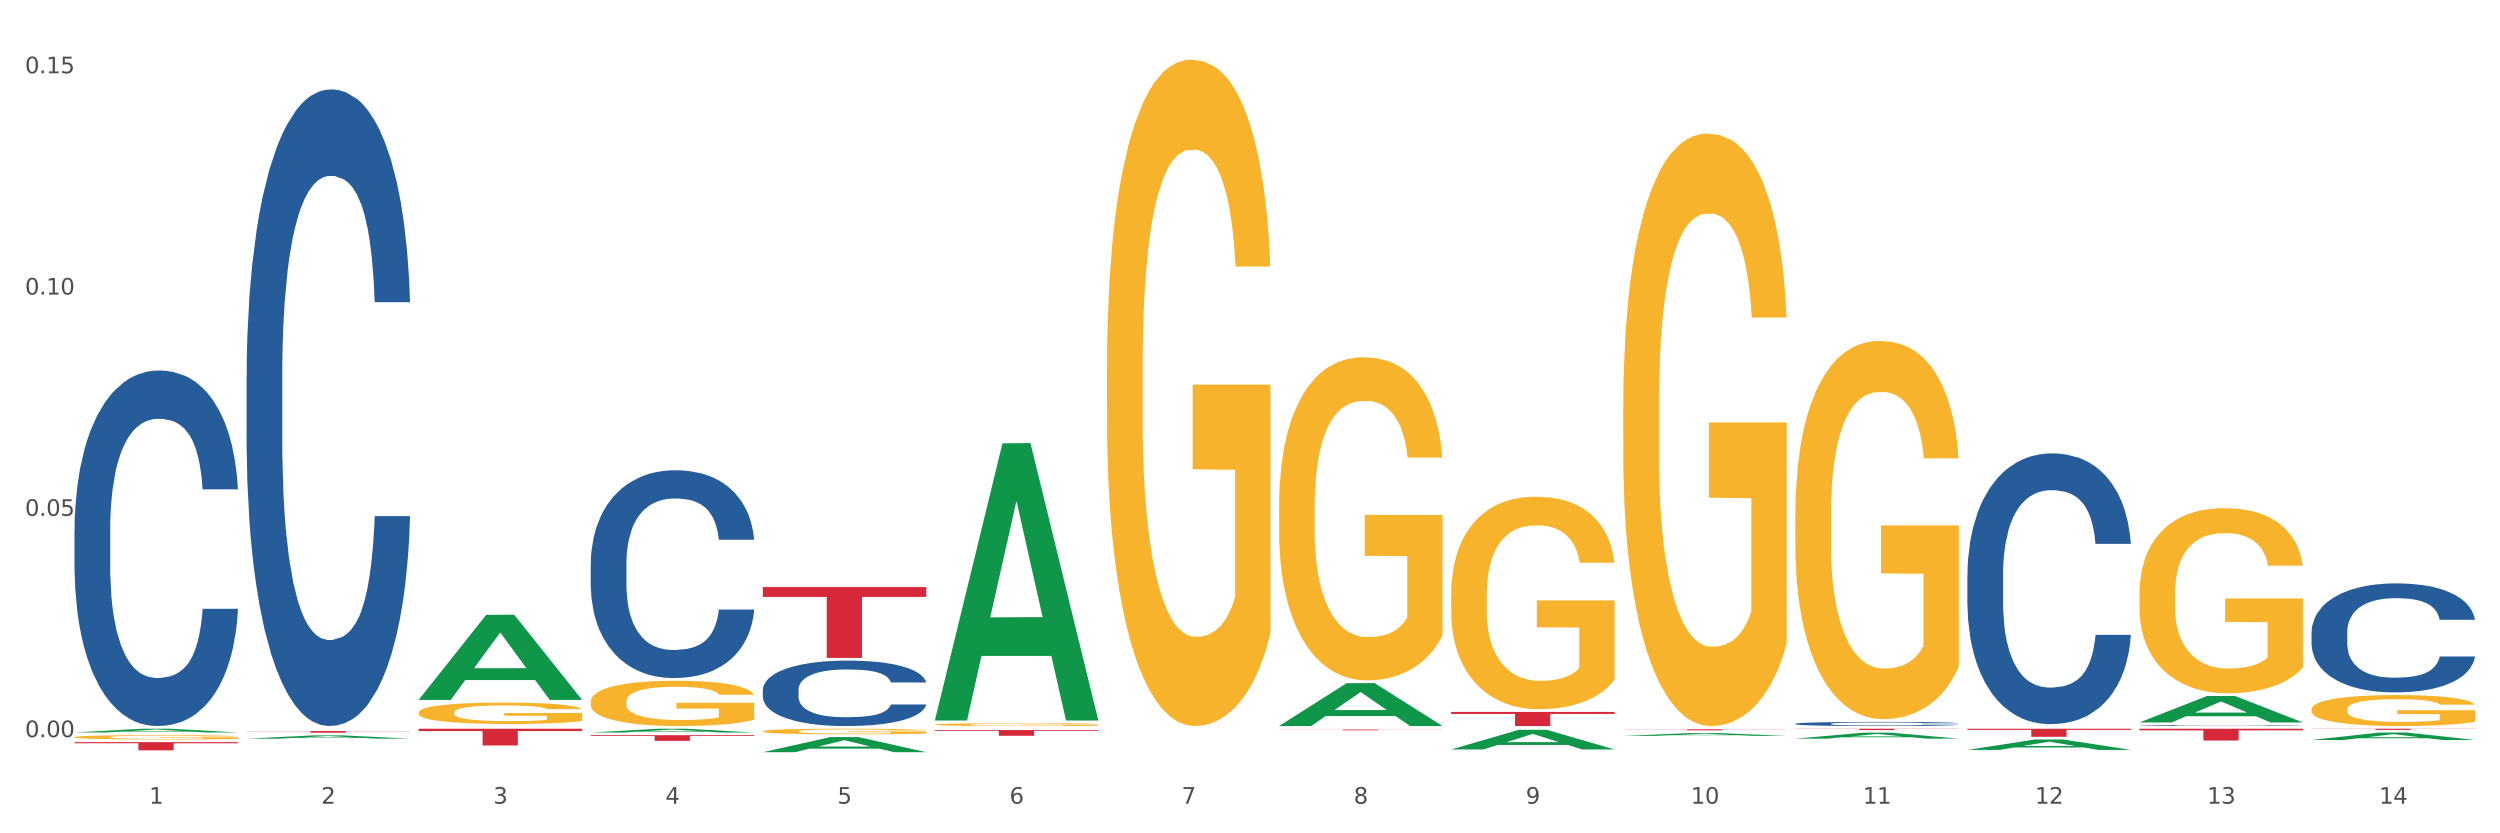 <?xml version="1.0" encoding="utf-8" standalone="no"?>
<!DOCTYPE svg PUBLIC "-//W3C//DTD SVG 1.1//EN"
  "http://www.w3.org/Graphics/SVG/1.1/DTD/svg11.dtd">
<svg xmlns:xlink="http://www.w3.org/1999/xlink" width="1080pt" height="360pt" viewBox="0 0 1080 360" xmlns="http://www.w3.org/2000/svg" version="1.1">
 <rect x="0" y="0" width="1080" height="360" fill="#333333" stroke="none"/>
 <defs>
  <style type="text/css">*{stroke-linejoin: round; stroke-linecap: butt}</style>
 </defs>
 <g id="figure_1">
  <g id="patch_1">
   <path d="M 0 360 
L 1080 360 
L 1080 0 
L 0 0 
z
" style="fill: #ffffff; stroke: #ffffff; stroke-linejoin: miter"/>
  </g>
  <g id="axes_1">
   <g id="matplotlib.axis_1">
    <g id="xtick_1">
     <g id="text_1">
      <!-- 1 -->
      <g style="fill: #4d4d4d" transform="translate(64.432 347.204) scale(0.096 -0.096)">
       <defs>
        <path id="DejaVuSans-31" d="M 794 531 
L 1825 531 
L 1825 4091 
L 703 3866 
L 703 4441 
L 1819 4666 
L 2450 4666 
L 2450 531 
L 3481 531 
L 3481 0 
L 794 0 
L 794 531 
z
" transform="scale(0.016)"/>
       </defs>
       <use xlink:href="#DejaVuSans-31"/>
      </g>
     </g>
    </g>
    <g id="xtick_2">
     <g id="text_2">
      <!-- 2 -->
      <g style="fill: #4d4d4d" transform="translate(138.771 347.204) scale(0.096 -0.096)">
       <defs>
        <path id="DejaVuSans-32" d="M 1228 531 
L 3431 531 
L 3431 0 
L 469 0 
L 469 531 
Q 828 903 1448 1529 
Q 2069 2156 2228 2338 
Q 2531 2678 2651 2914 
Q 2772 3150 2772 3378 
Q 2772 3750 2511 3984 
Q 2250 4219 1831 4219 
Q 1534 4219 1204 4116 
Q 875 4013 500 3803 
L 500 4441 
Q 881 4594 1212 4672 
Q 1544 4750 1819 4750 
Q 2544 4750 2975 4387 
Q 3406 4025 3406 3419 
Q 3406 3131 3298 2873 
Q 3191 2616 2906 2266 
Q 2828 2175 2409 1742 
Q 1991 1309 1228 531 
z
" transform="scale(0.016)"/>
       </defs>
       <use xlink:href="#DejaVuSans-32"/>
      </g>
     </g>
    </g>
    <g id="xtick_3">
     <g id="text_3">
      <!-- 3 -->
      <g style="fill: #4d4d4d" transform="translate(213.109 347.204) scale(0.096 -0.096)">
       <defs>
        <path id="DejaVuSans-33" d="M 2597 2516 
Q 3050 2419 3304 2112 
Q 3559 1806 3559 1356 
Q 3559 666 3084 287 
Q 2609 -91 1734 -91 
Q 1441 -91 1130 -33 
Q 819 25 488 141 
L 488 750 
Q 750 597 1062 519 
Q 1375 441 1716 441 
Q 2309 441 2620 675 
Q 2931 909 2931 1356 
Q 2931 1769 2642 2001 
Q 2353 2234 1838 2234 
L 1294 2234 
L 1294 2753 
L 1863 2753 
Q 2328 2753 2575 2939 
Q 2822 3125 2822 3475 
Q 2822 3834 2567 4026 
Q 2313 4219 1838 4219 
Q 1578 4219 1281 4162 
Q 984 4106 628 3988 
L 628 4550 
Q 988 4650 1302 4700 
Q 1616 4750 1894 4750 
Q 2613 4750 3031 4423 
Q 3450 4097 3450 3541 
Q 3450 3153 3228 2886 
Q 3006 2619 2597 2516 
z
" transform="scale(0.016)"/>
       </defs>
       <use xlink:href="#DejaVuSans-33"/>
      </g>
     </g>
    </g>
    <g id="xtick_4">
     <g id="text_4">
      <!-- 4 -->
      <g style="fill: #4d4d4d" transform="translate(287.448 347.204) scale(0.096 -0.096)">
       <defs>
        <path id="DejaVuSans-34" d="M 2419 4116 
L 825 1625 
L 2419 1625 
L 2419 4116 
z
M 2253 4666 
L 3047 4666 
L 3047 1625 
L 3713 1625 
L 3713 1100 
L 3047 1100 
L 3047 0 
L 2419 0 
L 2419 1100 
L 313 1100 
L 313 1709 
L 2253 4666 
z
" transform="scale(0.016)"/>
       </defs>
       <use xlink:href="#DejaVuSans-34"/>
      </g>
     </g>
    </g>
    <g id="xtick_5">
     <g id="text_5">
      <!-- 5 -->
      <g style="fill: #4d4d4d" transform="translate(361.787 347.204) scale(0.096 -0.096)">
       <defs>
        <path id="DejaVuSans-35" d="M 691 4666 
L 3169 4666 
L 3169 4134 
L 1269 4134 
L 1269 2991 
Q 1406 3038 1543 3061 
Q 1681 3084 1819 3084 
Q 2600 3084 3056 2656 
Q 3513 2228 3513 1497 
Q 3513 744 3044 326 
Q 2575 -91 1722 -91 
Q 1428 -91 1123 -41 
Q 819 9 494 109 
L 494 744 
Q 775 591 1075 516 
Q 1375 441 1709 441 
Q 2250 441 2565 725 
Q 2881 1009 2881 1497 
Q 2881 1984 2565 2268 
Q 2250 2553 1709 2553 
Q 1456 2553 1204 2497 
Q 953 2441 691 2322 
L 691 4666 
z
" transform="scale(0.016)"/>
       </defs>
       <use xlink:href="#DejaVuSans-35"/>
      </g>
     </g>
    </g>
    <g id="xtick_6">
     <g id="text_6">
      <!-- 6 -->
      <g style="fill: #4d4d4d" transform="translate(436.125 347.204) scale(0.096 -0.096)">
       <defs>
        <path id="DejaVuSans-36" d="M 2113 2584 
Q 1688 2584 1439 2293 
Q 1191 2003 1191 1497 
Q 1191 994 1439 701 
Q 1688 409 2113 409 
Q 2538 409 2786 701 
Q 3034 994 3034 1497 
Q 3034 2003 2786 2293 
Q 2538 2584 2113 2584 
z
M 3366 4563 
L 3366 3988 
Q 3128 4100 2886 4159 
Q 2644 4219 2406 4219 
Q 1781 4219 1451 3797 
Q 1122 3375 1075 2522 
Q 1259 2794 1537 2939 
Q 1816 3084 2150 3084 
Q 2853 3084 3261 2657 
Q 3669 2231 3669 1497 
Q 3669 778 3244 343 
Q 2819 -91 2113 -91 
Q 1303 -91 875 529 
Q 447 1150 447 2328 
Q 447 3434 972 4092 
Q 1497 4750 2381 4750 
Q 2619 4750 2861 4703 
Q 3103 4656 3366 4563 
z
" transform="scale(0.016)"/>
       </defs>
       <use xlink:href="#DejaVuSans-36"/>
      </g>
     </g>
    </g>
    <g id="xtick_7">
     <g id="text_7">
      <!-- 7 -->
      <g style="fill: #4d4d4d" transform="translate(510.464 347.204) scale(0.096 -0.096)">
       <defs>
        <path id="DejaVuSans-37" d="M 525 4666 
L 3525 4666 
L 3525 4397 
L 1831 0 
L 1172 0 
L 2766 4134 
L 525 4134 
L 525 4666 
z
" transform="scale(0.016)"/>
       </defs>
       <use xlink:href="#DejaVuSans-37"/>
      </g>
     </g>
    </g>
    <g id="xtick_8">
     <g id="text_8">
      <!-- 8 -->
      <g style="fill: #4d4d4d" transform="translate(584.803 347.204) scale(0.096 -0.096)">
       <defs>
        <path id="DejaVuSans-38" d="M 2034 2216 
Q 1584 2216 1326 1975 
Q 1069 1734 1069 1313 
Q 1069 891 1326 650 
Q 1584 409 2034 409 
Q 2484 409 2743 651 
Q 3003 894 3003 1313 
Q 3003 1734 2745 1975 
Q 2488 2216 2034 2216 
z
M 1403 2484 
Q 997 2584 770 2862 
Q 544 3141 544 3541 
Q 544 4100 942 4425 
Q 1341 4750 2034 4750 
Q 2731 4750 3128 4425 
Q 3525 4100 3525 3541 
Q 3525 3141 3298 2862 
Q 3072 2584 2669 2484 
Q 3125 2378 3379 2068 
Q 3634 1759 3634 1313 
Q 3634 634 3220 271 
Q 2806 -91 2034 -91 
Q 1263 -91 848 271 
Q 434 634 434 1313 
Q 434 1759 690 2068 
Q 947 2378 1403 2484 
z
M 1172 3481 
Q 1172 3119 1398 2916 
Q 1625 2713 2034 2713 
Q 2441 2713 2670 2916 
Q 2900 3119 2900 3481 
Q 2900 3844 2670 4047 
Q 2441 4250 2034 4250 
Q 1625 4250 1398 4047 
Q 1172 3844 1172 3481 
z
" transform="scale(0.016)"/>
       </defs>
       <use xlink:href="#DejaVuSans-38"/>
      </g>
     </g>
    </g>
    <g id="xtick_9">
     <g id="text_9">
      <!-- 9 -->
      <g style="fill: #4d4d4d" transform="translate(659.142 347.204) scale(0.096 -0.096)">
       <defs>
        <path id="DejaVuSans-39" d="M 703 97 
L 703 672 
Q 941 559 1184 500 
Q 1428 441 1663 441 
Q 2288 441 2617 861 
Q 2947 1281 2994 2138 
Q 2813 1869 2534 1725 
Q 2256 1581 1919 1581 
Q 1219 1581 811 2004 
Q 403 2428 403 3163 
Q 403 3881 828 4315 
Q 1253 4750 1959 4750 
Q 2769 4750 3195 4129 
Q 3622 3509 3622 2328 
Q 3622 1225 3098 567 
Q 2575 -91 1691 -91 
Q 1453 -91 1209 -44 
Q 966 3 703 97 
z
M 1959 2075 
Q 2384 2075 2632 2365 
Q 2881 2656 2881 3163 
Q 2881 3666 2632 3958 
Q 2384 4250 1959 4250 
Q 1534 4250 1286 3958 
Q 1038 3666 1038 3163 
Q 1038 2656 1286 2365 
Q 1534 2075 1959 2075 
z
" transform="scale(0.016)"/>
       </defs>
       <use xlink:href="#DejaVuSans-39"/>
      </g>
     </g>
    </g>
    <g id="xtick_10">
     <g id="text_10">
      <!-- 10 -->
      <g style="fill: #4d4d4d" transform="translate(730.426 347.204) scale(0.096 -0.096)">
       <defs>
        <path id="DejaVuSans-30" d="M 2034 4250 
Q 1547 4250 1301 3770 
Q 1056 3291 1056 2328 
Q 1056 1369 1301 889 
Q 1547 409 2034 409 
Q 2525 409 2770 889 
Q 3016 1369 3016 2328 
Q 3016 3291 2770 3770 
Q 2525 4250 2034 4250 
z
M 2034 4750 
Q 2819 4750 3233 4129 
Q 3647 3509 3647 2328 
Q 3647 1150 3233 529 
Q 2819 -91 2034 -91 
Q 1250 -91 836 529 
Q 422 1150 422 2328 
Q 422 3509 836 4129 
Q 1250 4750 2034 4750 
z
" transform="scale(0.016)"/>
       </defs>
       <use xlink:href="#DejaVuSans-31"/>
       <use xlink:href="#DejaVuSans-30" transform="translate(63.623 0)"/>
      </g>
     </g>
    </g>
    <g id="xtick_11">
     <g id="text_11">
      <!-- 11 -->
      <g style="fill: #4d4d4d" transform="translate(804.765 347.204) scale(0.096 -0.096)">
       <use xlink:href="#DejaVuSans-31"/>
       <use xlink:href="#DejaVuSans-31" transform="translate(63.623 0)"/>
      </g>
     </g>
    </g>
    <g id="xtick_12">
     <g id="text_12">
      <!-- 12 -->
      <g style="fill: #4d4d4d" transform="translate(879.104 347.204) scale(0.096 -0.096)">
       <use xlink:href="#DejaVuSans-31"/>
       <use xlink:href="#DejaVuSans-32" transform="translate(63.623 0)"/>
      </g>
     </g>
    </g>
    <g id="xtick_13">
     <g id="text_13">
      <!-- 13 -->
      <g style="fill: #4d4d4d" transform="translate(953.442 347.204) scale(0.096 -0.096)">
       <use xlink:href="#DejaVuSans-31"/>
       <use xlink:href="#DejaVuSans-33" transform="translate(63.623 0)"/>
      </g>
     </g>
    </g>
    <g id="xtick_14">
     <g id="text_14">
      <!-- 14 -->
      <g style="fill: #4d4d4d" transform="translate(1027.781 347.204) scale(0.096 -0.096)">
       <use xlink:href="#DejaVuSans-31"/>
       <use xlink:href="#DejaVuSans-34" transform="translate(63.623 0)"/>
      </g>
     </g>
    </g>
    <g id="xtick_15"/>
    <g id="xtick_16"/>
    <g id="xtick_17"/>
    <g id="xtick_18"/>
    <g id="xtick_19"/>
    <g id="xtick_20"/>
    <g id="xtick_21"/>
    <g id="xtick_22"/>
    <g id="xtick_23"/>
    <g id="xtick_24"/>
    <g id="xtick_25"/>
    <g id="xtick_26"/>
    <g id="xtick_27"/>
   </g>
   <g id="matplotlib.axis_2">
    <g id="ytick_1">
     <g id="text_15">
      <!-- 0.00 -->
      <g style="fill: #4d4d4d" transform="translate(10.8 318.454) scale(0.096 -0.096)">
       <defs>
        <path id="DejaVuSans-2e" d="M 684 794 
L 1344 794 
L 1344 0 
L 684 0 
L 684 794 
z
" transform="scale(0.016)"/>
       </defs>
       <use xlink:href="#DejaVuSans-30"/>
       <use xlink:href="#DejaVuSans-2e" transform="translate(63.623 0)"/>
       <use xlink:href="#DejaVuSans-30" transform="translate(95.41 0)"/>
       <use xlink:href="#DejaVuSans-30" transform="translate(159.033 0)"/>
      </g>
     </g>
    </g>
    <g id="ytick_2">
     <g id="text_16">
      <!-- 0.05 -->
      <g style="fill: #4d4d4d" transform="translate(10.8 222.854) scale(0.096 -0.096)">
       <use xlink:href="#DejaVuSans-30"/>
       <use xlink:href="#DejaVuSans-2e" transform="translate(63.623 0)"/>
       <use xlink:href="#DejaVuSans-30" transform="translate(95.41 0)"/>
       <use xlink:href="#DejaVuSans-35" transform="translate(159.033 0)"/>
      </g>
     </g>
    </g>
    <g id="ytick_3">
     <g id="text_17">
      <!-- 0.10 -->
      <g style="fill: #4d4d4d" transform="translate(10.8 127.254) scale(0.096 -0.096)">
       <use xlink:href="#DejaVuSans-30"/>
       <use xlink:href="#DejaVuSans-2e" transform="translate(63.623 0)"/>
       <use xlink:href="#DejaVuSans-31" transform="translate(95.41 0)"/>
       <use xlink:href="#DejaVuSans-30" transform="translate(159.033 0)"/>
      </g>
     </g>
    </g>
    <g id="ytick_4">
     <g id="text_18">
      <!-- 0.15 -->
      <g style="fill: #4d4d4d" transform="translate(10.8 31.654) scale(0.096 -0.096)">
       <use xlink:href="#DejaVuSans-30"/>
       <use xlink:href="#DejaVuSans-2e" transform="translate(63.623 0)"/>
       <use xlink:href="#DejaVuSans-31" transform="translate(95.41 0)"/>
       <use xlink:href="#DejaVuSans-35" transform="translate(159.033 0)"/>
      </g>
     </g>
    </g>
    <g id="ytick_5"/>
    <g id="ytick_6"/>
    <g id="ytick_7"/>
   </g>
   <g id="PolyCollection_1">
    <path d="M 32.175 316.42 
L 32.248 316.418 
L 61.37 314.808 
L 73.456 314.806 
L 102.797 316.423 
L 88.818 316.423 
L 82.484 316.046 
L 52.415 316.046 
L 52.197 316.052 
L 46.081 316.423 
L 32.175 316.423 
L 32.175 316.42 
L 56.201 315.822 
L 78.698 315.82 
L 67.559 315.151 
L 67.413 315.148 
L 67.267 315.152 
L 56.128 315.82 
L 56.201 315.822 
L 32.175 316.42 
z
" clip-path="url(#pbf4b08ea8c)" style="fill: #109648"/>
    <path d="M 924.24 314.806 
L 994.861 314.806 
L 994.861 315.515 
L 967.081 315.52 
L 967.081 319.908 
L 951.852 319.908 
L 951.852 315.52 
L 924.24 315.515 
L 924.24 314.811 
L 924.24 314.806 
z
" clip-path="url(#pbf4b08ea8c)" style="fill: #d62839"/>
    <path d="M 849.901 314.806 
L 920.523 314.806 
L 920.523 315.291 
L 892.742 315.294 
L 892.742 318.29 
L 877.514 318.29 
L 877.514 315.294 
L 849.901 315.291 
L 849.901 314.81 
L 849.901 314.806 
z
" clip-path="url(#pbf4b08ea8c)" style="fill: #d62839"/>
    <path d="M 775.562 314.806 
L 846.184 314.806 
L 846.184 314.884 
L 818.404 314.884 
L 818.404 315.362 
L 803.175 315.362 
L 803.175 314.884 
L 775.562 314.884 
L 775.562 314.807 
L 775.562 314.806 
z
" clip-path="url(#pbf4b08ea8c)" style="fill: #d62839"/>
    <path d="M 701.223 315.046 
L 771.845 315.046 
L 771.845 315.113 
L 744.065 315.113 
L 744.065 315.523 
L 728.836 315.523 
L 728.836 315.113 
L 701.223 315.113 
L 701.223 315.047 
L 701.223 315.046 
z
" clip-path="url(#pbf4b08ea8c)" style="fill: #d62839"/>
    <path d="M 626.885 307.561 
L 697.506 307.561 
L 697.506 308.407 
L 669.726 308.413 
L 669.726 313.65 
L 654.497 313.65 
L 654.497 308.413 
L 626.885 308.407 
L 626.885 307.567 
L 626.885 307.561 
z
" clip-path="url(#pbf4b08ea8c)" style="fill: #d62839"/>
    <path d="M 552.546 315.159 
L 623.168 315.159 
L 623.168 315.205 
L 595.388 315.206 
L 595.388 315.492 
L 580.159 315.492 
L 580.159 315.206 
L 552.546 315.205 
L 552.546 315.159 
L 552.546 315.159 
z
" clip-path="url(#pbf4b08ea8c)" style="fill: #d62839"/>
    <path d="M 403.869 315.376 
L 474.49 315.376 
L 474.49 315.723 
L 446.71 315.725 
L 446.71 317.872 
L 431.481 317.872 
L 431.481 315.725 
L 403.869 315.723 
L 403.869 315.378 
L 403.869 315.376 
z
" clip-path="url(#pbf4b08ea8c)" style="fill: #d62839"/>
    <path d="M 329.53 253.604 
L 400.152 253.604 
L 400.152 257.86 
L 372.371 257.889 
L 372.371 284.229 
L 357.143 284.229 
L 357.143 257.889 
L 329.53 257.86 
L 329.53 253.633 
L 329.53 253.604 
z
" clip-path="url(#pbf4b08ea8c)" style="fill: #d62839"/>
    <path d="M 255.191 317.614 
L 325.813 317.614 
L 325.813 317.952 
L 298.033 317.954 
L 298.033 320.05 
L 282.804 320.05 
L 282.804 317.954 
L 255.191 317.952 
L 255.191 317.616 
L 255.191 317.614 
z
" clip-path="url(#pbf4b08ea8c)" style="fill: #d62839"/>
    <path d="M 180.852 314.806 
L 251.474 314.806 
L 251.474 315.812 
L 223.694 315.819 
L 223.694 322.043 
L 208.465 322.043 
L 208.465 315.819 
L 180.852 315.812 
L 180.852 314.813 
L 180.852 314.806 
z
" clip-path="url(#pbf4b08ea8c)" style="fill: #d62839"/>
    <path d="M 106.514 315.782 
L 177.135 315.782 
L 177.135 315.883 
L 149.355 315.884 
L 149.355 316.506 
L 134.126 316.506 
L 134.126 315.884 
L 106.514 315.883 
L 106.514 315.783 
L 106.514 315.782 
z
" clip-path="url(#pbf4b08ea8c)" style="fill: #d62839"/>
    <path d="M 32.175 320.606 
L 102.797 320.606 
L 102.797 321.097 
L 75.017 321.101 
L 75.017 324.14 
L 59.788 324.14 
L 59.788 321.101 
L 32.175 321.097 
L 32.175 320.609 
L 32.175 320.606 
z
" clip-path="url(#pbf4b08ea8c)" style="fill: #d62839"/>
    <path d="M 32.175 229.062 
L 32.258 228.922 
L 32.258 224.994 
L 32.509 219.663 
L 33.427 209.844 
L 34.596 202.409 
L 36.599 193.712 
L 37.684 190.064 
L 39.104 185.996 
L 42.025 179.403 
L 45.364 173.792 
L 47.702 170.706 
L 49.455 168.742 
L 53.378 165.235 
L 55.632 163.692 
L 57.969 162.429 
L 59.973 161.588 
L 63.312 160.606 
L 65.983 160.185 
L 69.072 160.045 
L 71.66 160.185 
L 75.082 160.746 
L 80.091 162.429 
L 82.011 163.411 
L 84.599 165.095 
L 87.27 167.339 
L 89.44 169.584 
L 91.945 172.81 
L 94.533 177.018 
L 97.037 182.349 
L 98.79 187.259 
L 100.209 192.449 
L 101.461 198.762 
L 102.379 205.635 
L 102.797 211.387 
L 87.52 211.387 
L 87.103 206.196 
L 86.268 200.585 
L 85.434 196.798 
L 84.515 193.712 
L 83.096 190.205 
L 81.844 187.96 
L 79.757 185.295 
L 77.837 183.612 
L 76.251 182.63 
L 74.331 181.788 
L 70.241 180.946 
L 67.319 180.946 
L 65.482 181.227 
L 63.229 181.928 
L 61.309 182.91 
L 59.055 184.594 
L 57.302 186.417 
L 55.549 188.802 
L 54.547 190.485 
L 53.044 193.571 
L 52.043 196.096 
L 50.707 200.445 
L 49.956 203.531 
L 48.62 211.527 
L 48.036 217.419 
L 47.785 221.487 
L 47.618 225.976 
L 47.618 247.859 
L 48.119 257.679 
L 48.537 261.887 
L 49.204 266.657 
L 50.457 272.829 
L 52.293 278.861 
L 54.213 283.21 
L 55.799 285.875 
L 57.302 287.839 
L 58.804 289.382 
L 60.641 290.785 
L 62.143 291.626 
L 64.397 292.468 
L 67.069 292.889 
L 69.155 292.889 
L 73.413 292.188 
L 75.333 291.486 
L 77.169 290.504 
L 79.173 288.961 
L 80.759 287.278 
L 81.677 286.015 
L 83.18 283.35 
L 84.348 280.544 
L 85.35 277.318 
L 86.018 274.512 
L 86.769 270.304 
L 87.353 265.535 
L 87.52 263.01 
L 102.797 263.01 
L 102.463 268.06 
L 101.879 272.969 
L 100.71 279.562 
L 99.792 283.35 
L 98.372 287.979 
L 96.87 291.907 
L 94.783 296.256 
L 92.863 299.482 
L 90.86 302.288 
L 88.689 304.813 
L 84.766 308.32 
L 83.347 309.302 
L 80.341 310.985 
L 78.004 311.967 
L 74.581 312.949 
L 71.075 313.51 
L 67.402 313.65 
L 64.147 313.37 
L 60.557 312.528 
L 58.303 311.686 
L 55.799 310.424 
L 52.877 308.46 
L 50.123 306.075 
L 47.535 303.27 
L 45.114 300.043 
L 42.86 296.396 
L 39.938 290.364 
L 37.768 284.472 
L 36.182 279.001 
L 35.097 274.372 
L 34.011 268.48 
L 33.427 264.412 
L 32.509 254.593 
L 32.175 245.475 
L 32.175 229.062 
z
" clip-path="url(#pbf4b08ea8c)" style="fill: #255c99"/>
    <path d="M 106.514 162.188 
L 106.597 161.936 
L 106.597 154.903 
L 106.848 145.358 
L 107.766 127.776 
L 108.935 114.463 
L 110.938 98.89 
L 112.023 92.359 
L 113.442 85.075 
L 116.364 73.269 
L 119.703 63.222 
L 122.04 57.696 
L 123.794 54.179 
L 127.717 47.9 
L 129.971 45.137 
L 132.308 42.876 
L 134.312 41.369 
L 137.651 39.611 
L 140.322 38.857 
L 143.411 38.606 
L 145.998 38.857 
L 149.421 39.862 
L 154.43 42.876 
L 156.35 44.634 
L 158.937 47.649 
L 161.609 51.668 
L 163.779 55.686 
L 166.283 61.464 
L 168.871 68.999 
L 171.376 78.544 
L 173.129 87.335 
L 174.548 96.629 
L 175.8 107.932 
L 176.718 120.24 
L 177.135 130.539 
L 161.859 130.539 
L 161.442 121.245 
L 160.607 111.198 
L 159.772 104.416 
L 158.854 98.89 
L 157.435 92.61 
L 156.183 88.591 
L 154.096 83.819 
L 152.176 80.805 
L 150.59 79.046 
L 148.67 77.539 
L 144.579 76.032 
L 141.658 76.032 
L 139.821 76.535 
L 137.567 77.79 
L 135.647 79.549 
L 133.393 82.563 
L 131.64 85.828 
L 129.887 90.098 
L 128.886 93.113 
L 127.383 98.639 
L 126.381 103.16 
L 125.046 110.946 
L 124.294 116.472 
L 122.959 130.79 
L 122.374 141.339 
L 122.124 148.624 
L 121.957 156.662 
L 121.957 195.846 
L 122.458 213.429 
L 122.875 220.964 
L 123.543 229.504 
L 124.795 240.556 
L 126.632 251.357 
L 128.552 259.144 
L 130.138 263.916 
L 131.64 267.433 
L 133.143 270.196 
L 134.979 272.708 
L 136.482 274.215 
L 138.736 275.722 
L 141.407 276.475 
L 143.494 276.475 
L 147.751 275.219 
L 149.671 273.964 
L 151.508 272.205 
L 153.511 269.442 
L 155.097 266.428 
L 156.016 264.167 
L 157.518 259.395 
L 158.687 254.371 
L 159.689 248.594 
L 160.357 243.571 
L 161.108 236.035 
L 161.692 227.495 
L 161.859 222.974 
L 177.135 222.974 
L 176.802 232.016 
L 176.217 240.808 
L 175.049 252.613 
L 174.13 259.395 
L 172.711 267.684 
L 171.209 274.717 
L 169.122 282.504 
L 167.202 288.281 
L 165.198 293.305 
L 163.028 297.826 
L 159.104 304.105 
L 157.685 305.864 
L 154.68 308.878 
L 152.343 310.636 
L 148.92 312.394 
L 145.414 313.399 
L 141.741 313.65 
L 138.486 313.148 
L 134.896 311.641 
L 132.642 310.134 
L 130.138 307.873 
L 127.216 304.357 
L 124.461 300.086 
L 121.874 295.063 
L 119.453 289.286 
L 117.199 282.755 
L 114.277 271.954 
L 112.107 261.404 
L 110.521 251.608 
L 109.435 243.319 
L 108.35 232.77 
L 107.766 225.485 
L 106.848 207.903 
L 106.514 191.576 
L 106.514 162.188 
z
" clip-path="url(#pbf4b08ea8c)" style="fill: #255c99"/>
    <path d="M 998.578 314.806 
L 1069.2 314.806 
L 1069.2 314.877 
L 1041.42 314.877 
L 1041.42 315.311 
L 1026.191 315.311 
L 1026.191 314.877 
L 998.578 314.877 
L 998.578 314.807 
L 998.578 314.806 
z
" clip-path="url(#pbf4b08ea8c)" style="fill: #d62839"/>
    <path d="M 255.191 243.484 
L 255.275 243.402 
L 255.275 241.107 
L 255.525 237.991 
L 256.443 232.252 
L 257.612 227.907 
L 259.615 222.824 
L 260.701 220.692 
L 262.12 218.314 
L 265.041 214.461 
L 268.381 211.181 
L 270.718 209.378 
L 272.471 208.23 
L 276.394 206.18 
L 278.648 205.278 
L 280.986 204.54 
L 282.989 204.049 
L 286.328 203.475 
L 288.999 203.229 
L 292.088 203.147 
L 294.676 203.229 
L 298.098 203.557 
L 303.107 204.54 
L 305.027 205.114 
L 307.615 206.098 
L 310.286 207.41 
L 312.457 208.722 
L 314.961 210.607 
L 317.549 213.067 
L 320.053 216.183 
L 321.806 219.052 
L 323.225 222.086 
L 324.477 225.775 
L 325.396 229.792 
L 325.813 233.154 
L 310.537 233.154 
L 310.119 230.12 
L 309.284 226.841 
L 308.45 224.627 
L 307.531 222.824 
L 306.112 220.774 
L 304.86 219.462 
L 302.773 217.904 
L 300.853 216.92 
L 299.267 216.347 
L 297.347 215.855 
L 293.257 215.363 
L 290.335 215.363 
L 288.499 215.527 
L 286.245 215.937 
L 284.325 216.511 
L 282.071 217.494 
L 280.318 218.56 
L 278.565 219.954 
L 277.563 220.938 
L 276.06 222.742 
L 275.059 224.217 
L 273.723 226.759 
L 272.972 228.563 
L 271.636 233.236 
L 271.052 236.679 
L 270.801 239.057 
L 270.634 241.681 
L 270.634 254.47 
L 271.135 260.21 
L 271.553 262.669 
L 272.22 265.457 
L 273.473 269.064 
L 275.309 272.59 
L 277.229 275.131 
L 278.815 276.689 
L 280.318 277.837 
L 281.82 278.739 
L 283.657 279.558 
L 285.159 280.05 
L 287.413 280.542 
L 290.085 280.788 
L 292.172 280.788 
L 296.429 280.378 
L 298.349 279.968 
L 300.185 279.395 
L 302.189 278.493 
L 303.775 277.509 
L 304.693 276.771 
L 306.196 275.213 
L 307.364 273.573 
L 308.366 271.688 
L 309.034 270.048 
L 309.785 267.588 
L 310.37 264.801 
L 310.537 263.325 
L 325.813 263.325 
L 325.479 266.277 
L 324.895 269.146 
L 323.726 273 
L 322.808 275.213 
L 321.389 277.919 
L 319.886 280.214 
L 317.799 282.756 
L 315.879 284.642 
L 313.876 286.281 
L 311.705 287.757 
L 307.782 289.807 
L 306.363 290.381 
L 303.358 291.365 
L 301.02 291.939 
L 297.598 292.512 
L 294.092 292.84 
L 290.419 292.922 
L 287.163 292.758 
L 283.573 292.266 
L 281.32 291.775 
L 278.815 291.037 
L 275.893 289.889 
L 273.139 288.495 
L 270.551 286.855 
L 268.13 284.97 
L 265.876 282.838 
L 262.955 279.313 
L 260.784 275.869 
L 259.198 272.672 
L 258.113 269.966 
L 257.028 266.523 
L 256.443 264.145 
L 255.525 258.406 
L 255.191 253.077 
L 255.191 243.484 
z
" clip-path="url(#pbf4b08ea8c)" style="fill: #255c99"/>
    <path d="M 775.562 312.661 
L 775.646 312.659 
L 775.646 312.613 
L 775.896 312.551 
L 776.814 312.436 
L 777.983 312.349 
L 779.986 312.247 
L 781.072 312.205 
L 782.491 312.157 
L 785.412 312.08 
L 788.752 312.014 
L 791.089 311.978 
L 792.842 311.955 
L 796.765 311.914 
L 799.019 311.896 
L 801.357 311.881 
L 803.36 311.872 
L 806.699 311.86 
L 809.37 311.855 
L 812.459 311.853 
L 815.047 311.855 
L 818.469 311.862 
L 823.478 311.881 
L 825.398 311.893 
L 827.986 311.913 
L 830.657 311.939 
L 832.828 311.965 
L 835.332 312.003 
L 837.92 312.052 
L 840.424 312.114 
L 842.177 312.172 
L 843.596 312.233 
L 844.848 312.306 
L 845.766 312.387 
L 846.184 312.454 
L 830.908 312.454 
L 830.49 312.393 
L 829.655 312.328 
L 828.821 312.283 
L 827.902 312.247 
L 826.483 312.206 
L 825.231 312.18 
L 823.144 312.149 
L 821.224 312.129 
L 819.638 312.118 
L 817.718 312.108 
L 813.628 312.098 
L 810.706 312.098 
L 808.87 312.101 
L 806.616 312.109 
L 804.696 312.121 
L 802.442 312.141 
L 800.689 312.162 
L 798.936 312.19 
L 797.934 312.21 
L 796.431 312.246 
L 795.43 312.275 
L 794.094 312.326 
L 793.343 312.362 
L 792.007 312.456 
L 791.423 312.525 
L 791.172 312.572 
L 791.005 312.625 
L 791.005 312.881 
L 791.506 312.996 
L 791.924 313.045 
L 792.591 313.101 
L 793.844 313.173 
L 795.68 313.243 
L 797.6 313.294 
L 799.186 313.325 
L 800.689 313.348 
L 802.191 313.366 
L 804.028 313.383 
L 805.53 313.393 
L 807.784 313.402 
L 810.456 313.407 
L 812.543 313.407 
L 816.8 313.399 
L 818.72 313.391 
L 820.556 313.379 
L 822.56 313.361 
L 824.146 313.342 
L 825.064 313.327 
L 826.567 313.296 
L 827.735 313.263 
L 828.737 313.225 
L 829.405 313.192 
L 830.156 313.143 
L 830.741 313.087 
L 830.908 313.058 
L 846.184 313.058 
L 845.85 313.117 
L 845.266 313.174 
L 844.097 313.252 
L 843.179 313.296 
L 841.76 313.35 
L 840.257 313.396 
L 838.17 313.447 
L 836.25 313.485 
L 834.247 313.517 
L 832.076 313.547 
L 828.153 313.588 
L 826.734 313.599 
L 823.728 313.619 
L 821.391 313.631 
L 817.969 313.642 
L 814.463 313.649 
L 810.79 313.65 
L 807.534 313.647 
L 803.944 313.637 
L 801.69 313.627 
L 799.186 313.612 
L 796.264 313.59 
L 793.51 313.562 
L 790.922 313.529 
L 788.501 313.491 
L 786.247 313.448 
L 783.325 313.378 
L 781.155 313.309 
L 779.569 313.245 
L 778.484 313.191 
L 777.399 313.122 
L 776.814 313.074 
L 775.896 312.959 
L 775.562 312.853 
L 775.562 312.661 
z
" clip-path="url(#pbf4b08ea8c)" style="fill: #255c99"/>
    <path d="M 849.901 248.42 
L 849.984 248.313 
L 849.984 245.322 
L 850.235 241.263 
L 851.153 233.785 
L 852.322 228.124 
L 854.325 221.501 
L 855.41 218.724 
L 856.829 215.626 
L 859.751 210.606 
L 863.09 206.333 
L 865.428 203.983 
L 867.181 202.488 
L 871.104 199.817 
L 873.358 198.642 
L 875.695 197.681 
L 877.699 197.04 
L 881.038 196.292 
L 883.709 195.972 
L 886.798 195.865 
L 889.386 195.972 
L 892.808 196.399 
L 897.817 197.681 
L 899.737 198.429 
L 902.325 199.711 
L 904.996 201.42 
L 907.166 203.129 
L 909.671 205.586 
L 912.258 208.79 
L 914.763 212.849 
L 916.516 216.588 
L 917.935 220.54 
L 919.187 225.347 
L 920.105 230.581 
L 920.523 234.96 
L 905.246 234.96 
L 904.829 231.008 
L 903.994 226.736 
L 903.159 223.851 
L 902.241 221.501 
L 900.822 218.831 
L 899.57 217.122 
L 897.483 215.092 
L 895.563 213.811 
L 893.977 213.063 
L 892.057 212.422 
L 887.966 211.781 
L 885.045 211.781 
L 883.208 211.995 
L 880.954 212.529 
L 879.034 213.276 
L 876.78 214.558 
L 875.027 215.947 
L 873.274 217.763 
L 872.273 219.045 
L 870.77 221.395 
L 869.768 223.317 
L 868.433 226.629 
L 867.681 228.979 
L 866.346 235.067 
L 865.761 239.554 
L 865.511 242.651 
L 865.344 246.07 
L 865.344 262.733 
L 865.845 270.21 
L 866.262 273.415 
L 866.93 277.047 
L 868.182 281.747 
L 870.019 286.34 
L 871.939 289.651 
L 873.525 291.681 
L 875.027 293.176 
L 876.53 294.351 
L 878.367 295.419 
L 879.869 296.06 
L 882.123 296.701 
L 884.794 297.022 
L 886.881 297.022 
L 891.139 296.488 
L 893.059 295.954 
L 894.895 295.206 
L 896.899 294.031 
L 898.485 292.749 
L 899.403 291.788 
L 900.905 289.758 
L 902.074 287.622 
L 903.076 285.165 
L 903.744 283.029 
L 904.495 279.824 
L 905.079 276.192 
L 905.246 274.269 
L 920.523 274.269 
L 920.189 278.115 
L 919.604 281.854 
L 918.436 286.874 
L 917.517 289.758 
L 916.098 293.283 
L 914.596 296.274 
L 912.509 299.585 
L 910.589 302.042 
L 908.585 304.178 
L 906.415 306.101 
L 902.491 308.772 
L 901.072 309.519 
L 898.067 310.801 
L 895.73 311.549 
L 892.307 312.297 
L 888.801 312.724 
L 885.128 312.831 
L 881.873 312.617 
L 878.283 311.976 
L 876.029 311.335 
L 873.525 310.374 
L 870.603 308.878 
L 867.848 307.063 
L 865.261 304.926 
L 862.84 302.469 
L 860.586 299.692 
L 857.664 295.099 
L 855.494 290.613 
L 853.908 286.447 
L 852.823 282.922 
L 851.737 278.435 
L 851.153 275.338 
L 850.235 267.86 
L 849.901 260.917 
L 849.901 248.42 
z
" clip-path="url(#pbf4b08ea8c)" style="fill: #255c99"/>
    <path d="M 924.24 313.436 
L 924.323 313.435 
L 924.323 313.425 
L 924.573 313.412 
L 925.492 313.387 
L 926.66 313.368 
L 928.664 313.346 
L 929.749 313.337 
L 931.168 313.326 
L 934.09 313.31 
L 937.429 313.295 
L 939.766 313.288 
L 941.519 313.283 
L 945.443 313.274 
L 947.697 313.27 
L 950.034 313.267 
L 952.037 313.264 
L 955.377 313.262 
L 958.048 313.261 
L 961.136 313.261 
L 963.724 313.261 
L 967.147 313.262 
L 972.155 313.267 
L 974.075 313.269 
L 976.663 313.273 
L 979.335 313.279 
L 981.505 313.285 
L 984.009 313.293 
L 986.597 313.304 
L 989.101 313.317 
L 990.854 313.33 
L 992.273 313.343 
L 993.526 313.359 
L 994.444 313.376 
L 994.861 313.391 
L 979.585 313.391 
L 979.168 313.378 
L 978.333 313.363 
L 977.498 313.354 
L 976.58 313.346 
L 975.161 313.337 
L 973.908 313.331 
L 971.822 313.325 
L 969.902 313.32 
L 968.316 313.318 
L 966.396 313.316 
L 962.305 313.314 
L 959.383 313.314 
L 957.547 313.314 
L 955.293 313.316 
L 953.373 313.319 
L 951.119 313.323 
L 949.366 313.327 
L 947.613 313.333 
L 946.611 313.338 
L 945.109 313.346 
L 944.107 313.352 
L 942.771 313.363 
L 942.02 313.371 
L 940.685 313.391 
L 940.1 313.406 
L 939.85 313.416 
L 939.683 313.428 
L 939.683 313.483 
L 940.184 313.508 
L 940.601 313.519 
L 941.269 313.531 
L 942.521 313.547 
L 944.358 313.562 
L 946.278 313.573 
L 947.864 313.58 
L 949.366 313.585 
L 950.869 313.589 
L 952.705 313.592 
L 954.208 313.594 
L 956.462 313.596 
L 959.133 313.598 
L 961.22 313.598 
L 965.477 313.596 
L 967.397 313.594 
L 969.234 313.592 
L 971.237 313.588 
L 972.823 313.583 
L 973.742 313.58 
L 975.244 313.573 
L 976.413 313.566 
L 977.415 313.558 
L 978.082 313.551 
L 978.834 313.54 
L 979.418 313.528 
L 979.585 313.522 
L 994.861 313.522 
L 994.527 313.535 
L 993.943 313.547 
L 992.774 313.564 
L 991.856 313.573 
L 990.437 313.585 
L 988.934 313.595 
L 986.847 313.606 
L 984.927 313.614 
L 982.924 313.621 
L 980.754 313.628 
L 976.83 313.637 
L 975.411 313.639 
L 972.406 313.643 
L 970.069 313.646 
L 966.646 313.648 
L 963.14 313.65 
L 959.467 313.65 
L 956.211 313.65 
L 952.622 313.647 
L 950.368 313.645 
L 947.864 313.642 
L 944.942 313.637 
L 942.187 313.631 
L 939.599 313.624 
L 937.178 313.616 
L 934.925 313.606 
L 932.003 313.591 
L 929.832 313.576 
L 928.246 313.562 
L 927.161 313.551 
L 926.076 313.536 
L 925.492 313.525 
L 924.573 313.5 
L 924.24 313.477 
L 924.24 313.436 
z
" clip-path="url(#pbf4b08ea8c)" style="fill: #255c99"/>
    <path d="M 998.578 273.181 
L 998.662 273.138 
L 998.662 271.934 
L 998.912 270.3 
L 999.83 267.289 
L 1000.999 265.01 
L 1003.003 262.343 
L 1004.088 261.225 
L 1005.507 259.978 
L 1008.429 257.957 
L 1011.768 256.236 
L 1014.105 255.29 
L 1015.858 254.688 
L 1019.781 253.613 
L 1022.035 253.14 
L 1024.373 252.753 
L 1026.376 252.495 
L 1029.715 252.193 
L 1032.387 252.064 
L 1035.475 252.021 
L 1038.063 252.064 
L 1041.486 252.236 
L 1046.494 252.753 
L 1048.414 253.054 
L 1051.002 253.57 
L 1053.673 254.258 
L 1055.844 254.946 
L 1058.348 255.935 
L 1060.936 257.225 
L 1063.44 258.86 
L 1065.193 260.365 
L 1066.612 261.956 
L 1067.864 263.892 
L 1068.783 265.999 
L 1069.2 267.762 
L 1053.924 267.762 
L 1053.506 266.171 
L 1052.671 264.451 
L 1051.837 263.289 
L 1050.918 262.343 
L 1049.499 261.268 
L 1048.247 260.58 
L 1046.16 259.763 
L 1044.24 259.247 
L 1042.654 258.946 
L 1040.734 258.688 
L 1036.644 258.43 
L 1033.722 258.43 
L 1031.886 258.516 
L 1029.632 258.731 
L 1027.712 259.032 
L 1025.458 259.548 
L 1023.705 260.107 
L 1021.952 260.838 
L 1020.95 261.354 
L 1019.448 262.3 
L 1018.446 263.074 
L 1017.11 264.408 
L 1016.359 265.354 
L 1015.023 267.805 
L 1014.439 269.612 
L 1014.188 270.859 
L 1014.022 272.235 
L 1014.022 278.944 
L 1014.522 281.955 
L 1014.94 283.245 
L 1015.608 284.707 
L 1016.86 286.6 
L 1018.696 288.449 
L 1020.616 289.782 
L 1022.202 290.599 
L 1023.705 291.202 
L 1025.207 291.675 
L 1027.044 292.105 
L 1028.547 292.363 
L 1030.8 292.621 
L 1033.472 292.75 
L 1035.559 292.75 
L 1039.816 292.535 
L 1041.736 292.32 
L 1043.572 292.019 
L 1045.576 291.546 
L 1047.162 291.029 
L 1048.08 290.642 
L 1049.583 289.825 
L 1050.752 288.965 
L 1051.753 287.976 
L 1052.421 287.116 
L 1053.172 285.826 
L 1053.757 284.363 
L 1053.924 283.589 
L 1069.2 283.589 
L 1068.866 285.137 
L 1068.282 286.643 
L 1067.113 288.664 
L 1066.195 289.825 
L 1064.776 291.245 
L 1063.273 292.449 
L 1061.186 293.782 
L 1059.266 294.771 
L 1057.263 295.631 
L 1055.092 296.405 
L 1051.169 297.481 
L 1049.75 297.782 
L 1046.745 298.298 
L 1044.407 298.599 
L 1040.985 298.9 
L 1037.479 299.072 
L 1033.806 299.115 
L 1030.55 299.029 
L 1026.96 298.771 
L 1024.707 298.513 
L 1022.202 298.126 
L 1019.281 297.524 
L 1016.526 296.793 
L 1013.938 295.932 
L 1011.517 294.943 
L 1009.263 293.825 
L 1006.342 291.976 
L 1004.171 290.169 
L 1002.585 288.492 
L 1001.5 287.073 
L 1000.415 285.266 
L 999.83 284.019 
L 998.912 281.009 
L 998.578 278.213 
L 998.578 273.181 
z
" clip-path="url(#pbf4b08ea8c)" style="fill: #255c99"/>
    <path d="M 998.578 306.454 
L 998.662 306.441 
L 998.662 306.002 
L 998.828 305.623 
L 999.662 304.706 
L 1000.913 303.949 
L 1001.83 303.546 
L 1002.747 303.216 
L 1003.831 302.886 
L 1005.165 302.544 
L 1007.583 302.043 
L 1009.084 301.786 
L 1010.918 301.517 
L 1014.253 301.126 
L 1016.671 300.907 
L 1019.173 300.723 
L 1023.258 300.503 
L 1025.926 300.406 
L 1028.761 300.332 
L 1032.18 300.283 
L 1034.765 300.271 
L 1040.434 300.308 
L 1045.27 300.418 
L 1047.605 300.503 
L 1050.607 300.65 
L 1052.191 300.748 
L 1054.775 300.943 
L 1057.444 301.2 
L 1059.278 301.42 
L 1062.029 301.835 
L 1064.114 302.251 
L 1066.032 302.764 
L 1067.032 303.118 
L 1067.783 303.448 
L 1068.45 303.827 
L 1069.117 304.425 
L 1054.108 304.425 
L 1053.525 303.998 
L 1052.608 303.595 
L 1051.274 303.204 
L 1050.106 302.959 
L 1048.105 302.654 
L 1046.271 302.458 
L 1044.353 302.312 
L 1042.019 302.189 
L 1040.184 302.128 
L 1037.599 302.079 
L 1032.513 302.092 
L 1029.095 302.189 
L 1026.76 302.312 
L 1025.259 302.422 
L 1023.925 302.544 
L 1022.425 302.715 
L 1020.674 302.971 
L 1019.423 303.204 
L 1018.172 303.497 
L 1017.172 303.79 
L 1016.255 304.132 
L 1015.504 304.499 
L 1014.92 304.877 
L 1014.42 305.342 
L 1014.003 306.112 
L 1014.003 307.785 
L 1014.17 308.164 
L 1014.587 308.665 
L 1015.087 309.044 
L 1015.921 309.496 
L 1016.671 309.801 
L 1018.089 310.241 
L 1019.673 310.608 
L 1020.924 310.84 
L 1022.174 311.036 
L 1024.342 311.304 
L 1026.76 311.524 
L 1028.845 311.659 
L 1031.68 311.781 
L 1033.597 311.83 
L 1035.265 311.854 
L 1039.35 311.854 
L 1042.269 311.817 
L 1045.52 311.732 
L 1048.022 311.622 
L 1050.106 311.488 
L 1052.441 311.268 
L 1053.942 311.06 
L 1053.942 308.506 
L 1035.598 308.494 
L 1035.598 306.796 
L 1069.2 306.796 
L 1069.2 311.781 
L 1067.783 312.037 
L 1066.198 312.27 
L 1064.531 312.477 
L 1062.029 312.734 
L 1059.028 312.978 
L 1056.36 313.149 
L 1053.525 313.296 
L 1050.19 313.43 
L 1045.854 313.552 
L 1043.186 313.601 
L 1039.851 313.638 
L 1035.932 313.65 
L 1032.513 313.626 
L 1029.178 313.565 
L 1025.676 313.455 
L 1022.258 313.296 
L 1019.673 313.137 
L 1017.088 312.942 
L 1014.337 312.685 
L 1012.169 312.441 
L 1010.501 312.221 
L 1008.667 311.94 
L 1006.666 311.573 
L 1005.165 311.243 
L 1003.831 310.901 
L 1002.414 310.461 
L 1001.413 310.082 
L 1000.413 309.606 
L 999.829 309.252 
L 999.162 308.702 
L 998.662 307.932 
L 998.578 306.454 
z
" clip-path="url(#pbf4b08ea8c)" style="fill: #f7b32b"/>
    <path d="M 924.24 256.482 
L 924.323 256.409 
L 924.323 253.779 
L 924.49 251.515 
L 925.323 246.038 
L 926.574 241.509 
L 927.491 239.099 
L 928.408 237.127 
L 929.492 235.155 
L 930.826 233.11 
L 933.244 230.116 
L 934.745 228.582 
L 936.58 226.975 
L 939.915 224.638 
L 942.333 223.324 
L 944.834 222.228 
L 948.92 220.913 
L 951.588 220.329 
L 954.423 219.891 
L 957.841 219.599 
L 960.426 219.526 
L 966.096 219.745 
L 970.932 220.402 
L 973.266 220.913 
L 976.268 221.79 
L 977.852 222.374 
L 980.437 223.543 
L 983.105 225.076 
L 984.939 226.391 
L 987.691 228.874 
L 989.775 231.357 
L 991.693 234.425 
L 992.693 236.543 
L 993.444 238.515 
L 994.111 240.779 
L 994.778 244.358 
L 979.77 244.358 
L 979.186 241.802 
L 978.269 239.391 
L 976.935 237.054 
L 975.768 235.594 
L 973.766 233.768 
L 971.932 232.599 
L 970.014 231.723 
L 967.68 230.992 
L 965.845 230.627 
L 963.261 230.335 
L 958.175 230.408 
L 954.756 230.992 
L 952.422 231.723 
L 950.921 232.38 
L 949.587 233.11 
L 948.086 234.133 
L 946.335 235.667 
L 945.084 237.054 
L 943.834 238.807 
L 942.833 240.56 
L 941.916 242.605 
L 941.165 244.796 
L 940.582 247.06 
L 940.081 249.835 
L 939.665 254.437 
L 939.665 264.443 
L 939.831 266.707 
L 940.248 269.701 
L 940.749 271.965 
L 941.582 274.667 
L 942.333 276.493 
L 943.75 279.123 
L 945.334 281.314 
L 946.585 282.701 
L 947.836 283.87 
L 950.004 285.477 
L 952.422 286.791 
L 954.506 287.595 
L 957.341 288.325 
L 959.259 288.617 
L 960.926 288.763 
L 965.012 288.763 
L 967.93 288.544 
L 971.182 288.033 
L 973.683 287.376 
L 975.768 286.572 
L 978.102 285.258 
L 979.603 284.016 
L 979.603 268.752 
L 961.26 268.679 
L 961.26 258.527 
L 994.861 258.527 
L 994.861 288.325 
L 993.444 289.859 
L 991.86 291.246 
L 990.192 292.488 
L 987.691 294.022 
L 984.689 295.483 
L 982.021 296.505 
L 979.186 297.381 
L 975.851 298.185 
L 971.515 298.915 
L 968.847 299.207 
L 965.512 299.426 
L 961.593 299.499 
L 958.175 299.353 
L 954.84 298.988 
L 951.338 298.331 
L 947.919 297.381 
L 945.334 296.432 
L 942.75 295.263 
L 939.998 293.73 
L 937.83 292.269 
L 936.163 290.954 
L 934.328 289.275 
L 932.327 287.083 
L 930.826 285.112 
L 929.492 283.067 
L 928.075 280.437 
L 927.074 278.173 
L 926.074 275.325 
L 925.49 273.207 
L 924.823 269.92 
L 924.323 265.319 
L 924.24 256.482 
z
" clip-path="url(#pbf4b08ea8c)" style="fill: #f7b32b"/>
    <path d="M 775.562 222.785 
L 775.645 222.636 
L 775.645 217.262 
L 775.812 212.635 
L 776.646 201.441 
L 777.897 192.187 
L 778.814 187.262 
L 779.731 183.232 
L 780.815 179.202 
L 782.149 175.023 
L 784.567 168.903 
L 786.068 165.769 
L 787.902 162.485 
L 791.237 157.709 
L 793.655 155.022 
L 796.157 152.783 
L 800.242 150.097 
L 802.91 148.903 
L 805.745 148.007 
L 809.164 147.41 
L 811.748 147.261 
L 817.418 147.708 
L 822.254 149.052 
L 824.589 150.097 
L 827.59 151.888 
L 829.175 153.082 
L 831.759 155.47 
L 834.427 158.604 
L 836.262 161.291 
L 839.013 166.366 
L 841.098 171.44 
L 843.015 177.709 
L 844.016 182.038 
L 844.766 186.068 
L 845.433 190.695 
L 846.1 198.008 
L 831.092 198.008 
L 830.509 192.784 
L 829.592 187.859 
L 828.257 183.082 
L 827.09 180.097 
L 825.089 176.366 
L 823.255 173.978 
L 821.337 172.187 
L 819.002 170.694 
L 817.168 169.948 
L 814.583 169.351 
L 809.497 169.5 
L 806.079 170.694 
L 803.744 172.187 
L 802.243 173.53 
L 800.909 175.023 
L 799.408 177.112 
L 797.657 180.247 
L 796.407 183.082 
L 795.156 186.665 
L 794.156 190.247 
L 793.238 194.426 
L 792.488 198.904 
L 791.904 203.531 
L 791.404 209.202 
L 790.987 218.606 
L 790.987 239.054 
L 791.154 243.681 
L 791.571 249.8 
L 792.071 254.427 
L 792.905 259.95 
L 793.655 263.681 
L 795.073 269.055 
L 796.657 273.532 
L 797.908 276.368 
L 799.158 278.756 
L 801.326 282.04 
L 803.744 284.727 
L 805.829 286.368 
L 808.663 287.861 
L 810.581 288.458 
L 812.249 288.756 
L 816.334 288.756 
L 819.253 288.309 
L 822.504 287.264 
L 825.006 285.921 
L 827.09 284.279 
L 829.425 281.592 
L 830.926 279.055 
L 830.926 247.86 
L 812.582 247.711 
L 812.582 226.964 
L 846.184 226.964 
L 846.184 287.861 
L 844.766 290.995 
L 843.182 293.831 
L 841.515 296.369 
L 839.013 299.503 
L 836.012 302.488 
L 833.344 304.578 
L 830.509 306.369 
L 827.174 308.011 
L 822.838 309.503 
L 820.17 310.1 
L 816.835 310.548 
L 812.916 310.697 
L 809.497 310.399 
L 806.162 309.652 
L 802.66 308.309 
L 799.242 306.369 
L 796.657 304.428 
L 794.072 302.04 
L 791.321 298.906 
L 789.153 295.921 
L 787.485 293.234 
L 785.651 289.801 
L 783.65 285.324 
L 782.149 281.294 
L 780.815 277.114 
L 779.398 271.741 
L 778.397 267.114 
L 777.396 261.293 
L 776.813 256.965 
L 776.146 250.248 
L 775.645 240.845 
L 775.562 222.785 
z
" clip-path="url(#pbf4b08ea8c)" style="fill: #f7b32b"/>
    <path d="M 701.223 175.966 
L 701.307 175.733 
L 701.307 167.317 
L 701.474 160.071 
L 702.307 142.539 
L 703.558 128.046 
L 704.475 120.332 
L 705.392 114.02 
L 706.476 107.709 
L 707.81 101.163 
L 710.228 91.579 
L 711.729 86.67 
L 713.563 81.528 
L 716.899 74.047 
L 719.317 69.84 
L 721.818 66.333 
L 725.903 62.126 
L 728.572 60.256 
L 731.406 58.853 
L 734.825 57.918 
L 737.41 57.684 
L 743.08 58.386 
L 747.915 60.489 
L 750.25 62.126 
L 753.252 64.931 
L 754.836 66.801 
L 757.421 70.541 
L 760.089 75.45 
L 761.923 79.658 
L 764.675 87.605 
L 766.759 95.553 
L 768.677 105.371 
L 769.677 112.15 
L 770.428 118.462 
L 771.095 125.708 
L 771.762 137.162 
L 756.754 137.162 
L 756.17 128.981 
L 755.253 121.267 
L 753.919 113.786 
L 752.751 109.111 
L 750.75 103.267 
L 748.916 99.527 
L 746.998 96.722 
L 744.664 94.384 
L 742.829 93.216 
L 740.245 92.281 
L 735.159 92.514 
L 731.74 94.384 
L 729.405 96.722 
L 727.905 98.826 
L 726.571 101.163 
L 725.07 104.436 
L 723.319 109.345 
L 722.068 113.786 
L 720.817 119.397 
L 719.817 125.007 
L 718.9 131.552 
L 718.149 138.565 
L 717.566 145.811 
L 717.065 154.694 
L 716.648 169.421 
L 716.648 201.446 
L 716.815 208.693 
L 717.232 218.277 
L 717.732 225.523 
L 718.566 234.172 
L 719.317 240.016 
L 720.734 248.432 
L 722.318 255.444 
L 723.569 259.886 
L 724.82 263.626 
L 726.987 268.769 
L 729.405 272.976 
L 731.49 275.548 
L 734.325 277.885 
L 736.242 278.82 
L 737.91 279.288 
L 741.996 279.288 
L 744.914 278.586 
L 748.166 276.95 
L 750.667 274.846 
L 752.751 272.275 
L 755.086 268.067 
L 756.587 264.093 
L 756.587 215.238 
L 738.244 215.004 
L 738.244 182.512 
L 771.845 182.512 
L 771.845 277.885 
L 770.428 282.794 
L 768.844 287.235 
L 767.176 291.209 
L 764.675 296.118 
L 761.673 300.793 
L 759.005 304.066 
L 756.17 306.871 
L 752.835 309.443 
L 748.499 311.78 
L 745.831 312.715 
L 742.496 313.416 
L 738.577 313.65 
L 735.159 313.183 
L 731.823 312.014 
L 728.321 309.91 
L 724.903 306.871 
L 722.318 303.832 
L 719.733 300.092 
L 716.982 295.183 
L 714.814 290.508 
L 713.147 286.3 
L 711.312 280.924 
L 709.311 273.911 
L 707.81 267.6 
L 706.476 261.054 
L 705.059 252.639 
L 704.058 245.393 
L 703.058 236.276 
L 702.474 229.497 
L 701.807 218.978 
L 701.307 204.251 
L 701.223 175.966 
z
" clip-path="url(#pbf4b08ea8c)" style="fill: #f7b32b"/>
    <path d="M 626.885 257.014 
L 626.968 256.931 
L 626.968 253.912 
L 627.135 251.312 
L 627.969 245.023 
L 629.219 239.824 
L 630.136 237.057 
L 631.054 234.793 
L 632.138 232.529 
L 633.472 230.181 
L 635.89 226.743 
L 637.39 224.982 
L 639.225 223.137 
L 642.56 220.454 
L 644.978 218.944 
L 647.479 217.687 
L 651.565 216.177 
L 654.233 215.506 
L 657.068 215.003 
L 660.486 214.668 
L 663.071 214.584 
L 668.741 214.836 
L 673.577 215.59 
L 675.911 216.177 
L 678.913 217.184 
L 680.497 217.854 
L 683.082 219.196 
L 685.75 220.957 
L 687.584 222.466 
L 690.336 225.317 
L 692.42 228.168 
L 694.338 231.69 
L 695.339 234.122 
L 696.089 236.386 
L 696.756 238.986 
L 697.423 243.095 
L 682.415 243.095 
L 681.831 240.16 
L 680.914 237.393 
L 679.58 234.709 
L 678.413 233.032 
L 676.412 230.936 
L 674.577 229.594 
L 672.66 228.588 
L 670.325 227.749 
L 668.491 227.33 
L 665.906 226.995 
L 660.82 227.078 
L 657.401 227.749 
L 655.067 228.588 
L 653.566 229.342 
L 652.232 230.181 
L 650.731 231.355 
L 648.98 233.116 
L 647.729 234.709 
L 646.479 236.722 
L 645.478 238.734 
L 644.561 241.082 
L 643.811 243.598 
L 643.227 246.197 
L 642.727 249.384 
L 642.31 254.667 
L 642.31 266.155 
L 642.476 268.754 
L 642.893 272.192 
L 643.394 274.792 
L 644.227 277.894 
L 644.978 279.991 
L 646.395 283.009 
L 647.979 285.525 
L 649.23 287.118 
L 650.481 288.46 
L 652.649 290.305 
L 655.067 291.814 
L 657.151 292.737 
L 659.986 293.575 
L 661.904 293.91 
L 663.571 294.078 
L 667.657 294.078 
L 670.575 293.827 
L 673.827 293.24 
L 676.328 292.485 
L 678.413 291.563 
L 680.747 290.053 
L 682.248 288.628 
L 682.248 271.102 
L 663.905 271.018 
L 663.905 259.362 
L 697.506 259.362 
L 697.506 293.575 
L 696.089 295.336 
L 694.505 296.929 
L 692.837 298.355 
L 690.336 300.116 
L 687.334 301.793 
L 684.666 302.967 
L 681.831 303.973 
L 678.496 304.895 
L 674.16 305.734 
L 671.492 306.069 
L 668.157 306.321 
L 664.238 306.405 
L 660.82 306.237 
L 657.485 305.818 
L 653.983 305.063 
L 650.564 303.973 
L 647.979 302.883 
L 645.395 301.541 
L 642.643 299.78 
L 640.475 298.103 
L 638.808 296.594 
L 636.974 294.665 
L 634.972 292.15 
L 633.472 289.885 
L 632.138 287.538 
L 630.72 284.519 
L 629.72 281.919 
L 628.719 278.649 
L 628.135 276.217 
L 627.468 272.444 
L 626.968 267.161 
L 626.885 257.014 
z
" clip-path="url(#pbf4b08ea8c)" style="fill: #f7b32b"/>
    <path d="M 552.546 218.843 
L 552.629 218.715 
L 552.629 214.125 
L 552.796 210.173 
L 553.63 200.611 
L 554.881 192.706 
L 555.798 188.498 
L 556.715 185.056 
L 557.799 181.614 
L 559.133 178.044 
L 561.551 172.816 
L 563.052 170.139 
L 564.886 167.334 
L 568.221 163.254 
L 570.639 160.959 
L 573.141 159.047 
L 577.226 156.752 
L 579.894 155.732 
L 582.729 154.967 
L 586.148 154.457 
L 588.732 154.329 
L 594.402 154.712 
L 599.238 155.859 
L 601.573 156.752 
L 604.574 158.282 
L 606.158 159.302 
L 608.743 161.342 
L 611.411 164.019 
L 613.246 166.314 
L 615.997 170.649 
L 618.082 174.984 
L 619.999 180.339 
L 621 184.036 
L 621.75 187.478 
L 622.417 191.431 
L 623.084 197.678 
L 608.076 197.678 
L 607.493 193.216 
L 606.575 189.008 
L 605.241 184.929 
L 604.074 182.379 
L 602.073 179.191 
L 600.239 177.151 
L 598.321 175.621 
L 595.986 174.346 
L 594.152 173.709 
L 591.567 173.199 
L 586.481 173.326 
L 583.063 174.346 
L 580.728 175.621 
L 579.227 176.769 
L 577.893 178.044 
L 576.392 179.829 
L 574.641 182.506 
L 573.391 184.929 
L 572.14 187.988 
L 571.139 191.048 
L 570.222 194.618 
L 569.472 198.443 
L 568.888 202.396 
L 568.388 207.241 
L 567.971 215.273 
L 567.971 232.74 
L 568.138 236.692 
L 568.555 241.92 
L 569.055 245.872 
L 569.889 250.59 
L 570.639 253.777 
L 572.057 258.367 
L 573.641 262.192 
L 574.891 264.614 
L 576.142 266.654 
L 578.31 269.459 
L 580.728 271.754 
L 582.812 273.157 
L 585.647 274.432 
L 587.565 274.942 
L 589.233 275.197 
L 593.318 275.197 
L 596.236 274.814 
L 599.488 273.922 
L 601.99 272.774 
L 604.074 271.372 
L 606.409 269.077 
L 607.909 266.909 
L 607.909 240.262 
L 589.566 240.135 
L 589.566 222.413 
L 623.168 222.413 
L 623.168 274.432 
L 621.75 277.109 
L 620.166 279.532 
L 618.499 281.699 
L 615.997 284.377 
L 612.996 286.926 
L 610.327 288.711 
L 607.493 290.241 
L 604.157 291.644 
L 599.822 292.919 
L 597.154 293.429 
L 593.818 293.811 
L 589.9 293.939 
L 586.481 293.684 
L 583.146 293.046 
L 579.644 291.899 
L 576.226 290.241 
L 573.641 288.584 
L 571.056 286.544 
L 568.305 283.867 
L 566.137 281.317 
L 564.469 279.022 
L 562.635 276.089 
L 560.634 272.264 
L 559.133 268.822 
L 557.799 265.252 
L 556.381 260.662 
L 555.381 256.71 
L 554.38 251.737 
L 553.797 248.04 
L 553.13 242.302 
L 552.629 234.27 
L 552.546 218.843 
z
" clip-path="url(#pbf4b08ea8c)" style="fill: #f7b32b"/>
    <path d="M 478.207 158.794 
L 478.291 158.531 
L 478.291 149.066 
L 478.457 140.916 
L 479.291 121.197 
L 480.542 104.897 
L 481.459 96.22 
L 482.376 89.122 
L 483.46 82.023 
L 484.794 74.661 
L 487.212 63.882 
L 488.713 58.361 
L 490.547 52.577 
L 493.882 44.163 
L 496.3 39.431 
L 498.802 35.487 
L 502.887 30.755 
L 505.555 28.652 
L 508.39 27.074 
L 511.809 26.022 
L 514.394 25.759 
L 520.063 26.548 
L 524.899 28.914 
L 527.234 30.755 
L 530.236 33.91 
L 531.82 36.013 
L 534.405 40.22 
L 537.073 45.741 
L 538.907 50.473 
L 541.658 59.412 
L 543.743 68.352 
L 545.661 79.394 
L 546.661 87.018 
L 547.412 94.117 
L 548.079 102.267 
L 548.746 115.15 
L 533.737 115.15 
L 533.154 105.948 
L 532.237 97.272 
L 530.903 88.859 
L 529.735 83.601 
L 527.734 77.028 
L 525.9 72.821 
L 523.982 69.666 
L 521.648 67.037 
L 519.813 65.722 
L 517.228 64.671 
L 512.142 64.934 
L 508.724 67.037 
L 506.389 69.666 
L 504.888 72.032 
L 503.554 74.661 
L 502.054 78.342 
L 500.303 83.863 
L 499.052 88.859 
L 497.801 95.169 
L 496.801 101.479 
L 495.884 108.84 
L 495.133 116.728 
L 494.549 124.878 
L 494.049 134.869 
L 493.632 151.432 
L 493.632 187.452 
L 493.799 195.602 
L 494.216 206.381 
L 494.716 214.532 
L 495.55 224.26 
L 496.3 230.832 
L 497.718 240.297 
L 499.302 248.185 
L 500.553 253.18 
L 501.803 257.387 
L 503.971 263.171 
L 506.389 267.903 
L 508.474 270.795 
L 511.309 273.424 
L 513.226 274.476 
L 514.894 275.002 
L 518.979 275.002 
L 521.898 274.213 
L 525.149 272.373 
L 527.651 270.007 
L 529.735 267.114 
L 532.07 262.382 
L 533.571 257.912 
L 533.571 202.963 
L 515.227 202.701 
L 515.227 166.156 
L 548.829 166.156 
L 548.829 273.424 
L 547.412 278.946 
L 545.827 283.941 
L 544.16 288.411 
L 541.658 293.932 
L 538.657 299.19 
L 535.989 302.871 
L 533.154 306.026 
L 529.819 308.918 
L 525.483 311.547 
L 522.815 312.599 
L 519.48 313.387 
L 515.561 313.65 
L 512.142 313.124 
L 508.807 311.81 
L 505.305 309.444 
L 501.887 306.026 
L 499.302 302.608 
L 496.717 298.401 
L 493.966 292.88 
L 491.798 287.622 
L 490.13 282.889 
L 488.296 276.842 
L 486.295 268.955 
L 484.794 261.856 
L 483.46 254.495 
L 482.043 245.03 
L 481.042 236.879 
L 480.042 226.626 
L 479.458 219.001 
L 478.791 207.17 
L 478.291 190.607 
L 478.207 158.794 
z
" clip-path="url(#pbf4b08ea8c)" style="fill: #f7b32b"/>
    <path d="M 403.869 312.992 
L 403.952 312.991 
L 403.952 312.951 
L 404.119 312.916 
L 404.952 312.832 
L 406.203 312.763 
L 407.12 312.726 
L 408.037 312.696 
L 409.121 312.666 
L 410.455 312.634 
L 412.873 312.588 
L 414.374 312.565 
L 416.209 312.54 
L 419.544 312.505 
L 421.962 312.485 
L 424.463 312.468 
L 428.549 312.448 
L 431.217 312.439 
L 434.052 312.432 
L 437.47 312.428 
L 440.055 312.426 
L 445.725 312.43 
L 450.561 312.44 
L 452.895 312.448 
L 455.897 312.461 
L 457.481 312.47 
L 460.066 312.488 
L 462.734 312.511 
L 464.568 312.531 
L 467.32 312.569 
L 469.404 312.607 
L 471.322 312.654 
L 472.322 312.687 
L 473.073 312.717 
L 473.74 312.752 
L 474.407 312.806 
L 459.399 312.806 
L 458.815 312.767 
L 457.898 312.73 
L 456.564 312.695 
L 455.397 312.672 
L 453.396 312.644 
L 451.561 312.626 
L 449.643 312.613 
L 447.309 312.602 
L 445.475 312.596 
L 442.89 312.592 
L 437.804 312.593 
L 434.385 312.602 
L 432.051 312.613 
L 430.55 312.623 
L 429.216 312.634 
L 427.715 312.65 
L 425.964 312.673 
L 424.713 312.695 
L 423.463 312.721 
L 422.462 312.748 
L 421.545 312.78 
L 420.794 312.813 
L 420.211 312.848 
L 419.711 312.89 
L 419.294 312.961 
L 419.294 313.114 
L 419.46 313.148 
L 419.877 313.194 
L 420.378 313.229 
L 421.211 313.27 
L 421.962 313.298 
L 423.379 313.338 
L 424.963 313.372 
L 426.214 313.393 
L 427.465 313.411 
L 429.633 313.436 
L 432.051 313.456 
L 434.135 313.468 
L 436.97 313.479 
L 438.888 313.484 
L 440.555 313.486 
L 444.641 313.486 
L 447.559 313.483 
L 450.811 313.475 
L 453.312 313.465 
L 455.397 313.452 
L 457.731 313.432 
L 459.232 313.413 
L 459.232 313.18 
L 440.889 313.179 
L 440.889 313.023 
L 474.49 313.023 
L 474.49 313.479 
L 473.073 313.503 
L 471.489 313.524 
L 469.821 313.543 
L 467.32 313.566 
L 464.318 313.589 
L 461.65 313.604 
L 458.815 313.618 
L 455.48 313.63 
L 451.144 313.641 
L 448.476 313.646 
L 445.141 313.649 
L 441.222 313.65 
L 437.804 313.648 
L 434.469 313.642 
L 430.967 313.632 
L 427.548 313.618 
L 424.963 313.603 
L 422.379 313.585 
L 419.627 313.562 
L 417.459 313.54 
L 415.792 313.519 
L 413.957 313.494 
L 411.956 313.46 
L 410.455 313.43 
L 409.121 313.399 
L 407.704 313.359 
L 406.703 313.324 
L 405.703 313.28 
L 405.119 313.248 
L 404.452 313.198 
L 403.952 313.127 
L 403.869 312.992 
z
" clip-path="url(#pbf4b08ea8c)" style="fill: #f7b32b"/>
    <path d="M 329.53 315.934 
L 329.613 315.932 
L 329.613 315.852 
L 329.78 315.783 
L 330.614 315.616 
L 331.864 315.477 
L 332.782 315.404 
L 333.699 315.344 
L 334.783 315.283 
L 336.117 315.221 
L 338.535 315.13 
L 340.036 315.083 
L 341.87 315.034 
L 345.205 314.962 
L 347.623 314.922 
L 350.124 314.889 
L 354.21 314.849 
L 356.878 314.831 
L 359.713 314.818 
L 363.131 314.809 
L 365.716 314.806 
L 371.386 314.813 
L 376.222 314.833 
L 378.557 314.849 
L 381.558 314.876 
L 383.142 314.893 
L 385.727 314.929 
L 388.395 314.976 
L 390.23 315.016 
L 392.981 315.092 
L 395.066 315.168 
L 396.983 315.261 
L 397.984 315.326 
L 398.734 315.386 
L 399.401 315.455 
L 400.068 315.564 
L 385.06 315.564 
L 384.476 315.486 
L 383.559 315.413 
L 382.225 315.341 
L 381.058 315.297 
L 379.057 315.241 
L 377.222 315.205 
L 375.305 315.179 
L 372.97 315.156 
L 371.136 315.145 
L 368.551 315.136 
L 363.465 315.139 
L 360.046 315.156 
L 357.712 315.179 
L 356.211 315.199 
L 354.877 315.221 
L 353.376 315.252 
L 351.625 315.299 
L 350.375 315.341 
L 349.124 315.395 
L 348.123 315.448 
L 347.206 315.511 
L 346.456 315.578 
L 345.872 315.647 
L 345.372 315.732 
L 344.955 315.872 
L 344.955 316.177 
L 345.122 316.246 
L 345.539 316.338 
L 346.039 316.407 
L 346.873 316.489 
L 347.623 316.545 
L 349.04 316.625 
L 350.625 316.692 
L 351.875 316.735 
L 353.126 316.77 
L 355.294 316.819 
L 357.712 316.859 
L 359.796 316.884 
L 362.631 316.906 
L 364.549 316.915 
L 366.216 316.92 
L 370.302 316.92 
L 373.22 316.913 
L 376.472 316.897 
L 378.973 316.877 
L 381.058 316.853 
L 383.392 316.813 
L 384.893 316.775 
L 384.893 316.309 
L 366.55 316.307 
L 366.55 315.997 
L 400.152 315.997 
L 400.152 316.906 
L 398.734 316.953 
L 397.15 316.995 
L 395.482 317.033 
L 392.981 317.08 
L 389.979 317.125 
L 387.311 317.156 
L 384.476 317.183 
L 381.141 317.207 
L 376.806 317.229 
L 374.137 317.238 
L 370.802 317.245 
L 366.884 317.247 
L 363.465 317.243 
L 360.13 317.232 
L 356.628 317.212 
L 353.209 317.183 
L 350.625 317.154 
L 348.04 317.118 
L 345.288 317.071 
L 343.121 317.027 
L 341.453 316.987 
L 339.619 316.935 
L 337.618 316.868 
L 336.117 316.808 
L 334.783 316.746 
L 333.365 316.666 
L 332.365 316.596 
L 331.364 316.509 
L 330.781 316.445 
L 330.113 316.345 
L 329.613 316.204 
L 329.53 315.934 
z
" clip-path="url(#pbf4b08ea8c)" style="fill: #f7b32b"/>
    <path d="M 255.191 303.123 
L 255.275 303.105 
L 255.275 302.461 
L 255.441 301.907 
L 256.275 300.567 
L 257.526 299.459 
L 258.443 298.869 
L 259.36 298.386 
L 260.444 297.904 
L 261.778 297.403 
L 264.196 296.67 
L 265.697 296.295 
L 267.531 295.902 
L 270.866 295.33 
L 273.284 295.008 
L 275.786 294.74 
L 279.871 294.418 
L 282.539 294.275 
L 285.374 294.168 
L 288.793 294.096 
L 291.377 294.079 
L 297.047 294.132 
L 301.883 294.293 
L 304.218 294.418 
L 307.219 294.633 
L 308.804 294.776 
L 311.388 295.062 
L 314.057 295.437 
L 315.891 295.759 
L 318.642 296.366 
L 320.727 296.974 
L 322.645 297.725 
L 323.645 298.243 
L 324.395 298.726 
L 325.062 299.28 
L 325.73 300.156 
L 310.721 300.156 
L 310.138 299.53 
L 309.221 298.94 
L 307.886 298.368 
L 306.719 298.011 
L 304.718 297.564 
L 302.884 297.278 
L 300.966 297.063 
L 298.631 296.885 
L 296.797 296.795 
L 294.212 296.724 
L 289.126 296.742 
L 285.708 296.885 
L 283.373 297.063 
L 281.872 297.224 
L 280.538 297.403 
L 279.037 297.653 
L 277.286 298.029 
L 276.036 298.368 
L 274.785 298.797 
L 273.785 299.226 
L 272.867 299.727 
L 272.117 300.263 
L 271.533 300.817 
L 271.033 301.496 
L 270.616 302.622 
L 270.616 305.071 
L 270.783 305.625 
L 271.2 306.358 
L 271.7 306.912 
L 272.534 307.573 
L 273.284 308.02 
L 274.702 308.663 
L 276.286 309.2 
L 277.537 309.539 
L 278.787 309.825 
L 280.955 310.218 
L 283.373 310.54 
L 285.458 310.737 
L 288.292 310.916 
L 290.21 310.987 
L 291.878 311.023 
L 295.963 311.023 
L 298.882 310.969 
L 302.133 310.844 
L 304.635 310.683 
L 306.719 310.487 
L 309.054 310.165 
L 310.555 309.861 
L 310.555 306.125 
L 292.211 306.108 
L 292.211 303.623 
L 325.813 303.623 
L 325.813 310.916 
L 324.395 311.291 
L 322.811 311.631 
L 321.144 311.934 
L 318.642 312.31 
L 315.641 312.667 
L 312.973 312.917 
L 310.138 313.132 
L 306.803 313.329 
L 302.467 313.507 
L 299.799 313.579 
L 296.464 313.632 
L 292.545 313.65 
L 289.126 313.614 
L 285.791 313.525 
L 282.289 313.364 
L 278.871 313.132 
L 276.286 312.9 
L 273.701 312.614 
L 270.95 312.238 
L 268.782 311.881 
L 267.114 311.559 
L 265.28 311.148 
L 263.279 310.612 
L 261.778 310.129 
L 260.444 309.629 
L 259.027 308.985 
L 258.026 308.431 
L 257.025 307.734 
L 256.442 307.216 
L 255.775 306.411 
L 255.275 305.285 
L 255.191 303.123 
z
" clip-path="url(#pbf4b08ea8c)" style="fill: #f7b32b"/>
    <path d="M 329.53 298.085 
L 329.613 298.059 
L 329.613 297.337 
L 329.864 296.356 
L 330.782 294.549 
L 331.951 293.181 
L 333.954 291.58 
L 335.039 290.909 
L 336.458 290.161 
L 339.38 288.947 
L 342.719 287.915 
L 345.057 287.347 
L 346.81 286.986 
L 350.733 286.34 
L 352.987 286.056 
L 355.324 285.824 
L 357.328 285.669 
L 360.667 285.488 
L 363.338 285.411 
L 366.427 285.385 
L 369.015 285.411 
L 372.437 285.514 
L 377.446 285.824 
L 379.366 286.005 
L 381.954 286.314 
L 384.625 286.727 
L 386.795 287.14 
L 389.3 287.734 
L 391.887 288.509 
L 394.392 289.489 
L 396.145 290.393 
L 397.564 291.348 
L 398.816 292.51 
L 399.734 293.774 
L 400.152 294.833 
L 384.875 294.833 
L 384.458 293.878 
L 383.623 292.845 
L 382.788 292.148 
L 381.87 291.58 
L 380.451 290.935 
L 379.199 290.522 
L 377.112 290.031 
L 375.192 289.722 
L 373.606 289.541 
L 371.686 289.386 
L 367.595 289.231 
L 364.674 289.231 
L 362.837 289.283 
L 360.583 289.412 
L 358.663 289.593 
L 356.41 289.902 
L 354.656 290.238 
L 352.903 290.677 
L 351.902 290.987 
L 350.399 291.554 
L 349.397 292.019 
L 348.062 292.819 
L 347.31 293.387 
L 345.975 294.858 
L 345.391 295.943 
L 345.14 296.691 
L 344.973 297.517 
L 344.973 301.544 
L 345.474 303.351 
L 345.891 304.125 
L 346.559 305.003 
L 347.811 306.139 
L 349.648 307.249 
L 351.568 308.049 
L 353.154 308.539 
L 354.656 308.901 
L 356.159 309.185 
L 357.996 309.443 
L 359.498 309.598 
L 361.752 309.752 
L 364.423 309.83 
L 366.51 309.83 
L 370.768 309.701 
L 372.688 309.572 
L 374.524 309.391 
L 376.528 309.107 
L 378.114 308.797 
L 379.032 308.565 
L 380.534 308.075 
L 381.703 307.558 
L 382.705 306.965 
L 383.373 306.448 
L 384.124 305.674 
L 384.708 304.796 
L 384.875 304.332 
L 400.152 304.332 
L 399.818 305.261 
L 399.233 306.165 
L 398.065 307.378 
L 397.146 308.075 
L 395.727 308.926 
L 394.225 309.649 
L 392.138 310.449 
L 390.218 311.043 
L 388.214 311.559 
L 386.044 312.024 
L 382.121 312.669 
L 380.701 312.85 
L 377.696 313.16 
L 375.359 313.34 
L 371.936 313.521 
L 368.43 313.624 
L 364.757 313.65 
L 361.502 313.599 
L 357.912 313.444 
L 355.658 313.289 
L 353.154 313.057 
L 350.232 312.695 
L 347.477 312.256 
L 344.89 311.74 
L 342.469 311.146 
L 340.215 310.475 
L 337.293 309.365 
L 335.123 308.281 
L 333.537 307.274 
L 332.452 306.423 
L 331.366 305.339 
L 330.782 304.59 
L 329.864 302.783 
L 329.53 301.105 
L 329.53 298.085 
z
" clip-path="url(#pbf4b08ea8c)" style="fill: #255c99"/>
    <path d="M 180.852 307.788 
L 180.936 307.78 
L 180.936 307.476 
L 181.103 307.214 
L 181.936 306.581 
L 183.187 306.057 
L 184.104 305.779 
L 185.021 305.551 
L 186.105 305.323 
L 187.439 305.086 
L 189.857 304.74 
L 191.358 304.563 
L 193.192 304.377 
L 196.528 304.107 
L 198.946 303.955 
L 201.447 303.828 
L 205.533 303.676 
L 208.201 303.609 
L 211.036 303.558 
L 214.454 303.524 
L 217.039 303.516 
L 222.709 303.541 
L 227.545 303.617 
L 229.879 303.676 
L 232.881 303.777 
L 234.465 303.845 
L 237.05 303.98 
L 239.718 304.157 
L 241.552 304.309 
L 244.304 304.596 
L 246.388 304.884 
L 248.306 305.238 
L 249.306 305.483 
L 250.057 305.711 
L 250.724 305.973 
L 251.391 306.387 
L 236.383 306.387 
L 235.799 306.091 
L 234.882 305.812 
L 233.548 305.542 
L 232.38 305.373 
L 230.379 305.162 
L 228.545 305.027 
L 226.627 304.926 
L 224.293 304.841 
L 222.458 304.799 
L 219.874 304.765 
L 214.788 304.774 
L 211.369 304.841 
L 209.034 304.926 
L 207.534 305.002 
L 206.2 305.086 
L 204.699 305.204 
L 202.948 305.382 
L 201.697 305.542 
L 200.446 305.745 
L 199.446 305.947 
L 198.529 306.184 
L 197.778 306.437 
L 197.195 306.699 
L 196.694 307.02 
L 196.277 307.552 
L 196.277 308.709 
L 196.444 308.97 
L 196.861 309.317 
L 197.361 309.578 
L 198.195 309.891 
L 198.946 310.102 
L 200.363 310.406 
L 201.947 310.659 
L 203.198 310.82 
L 204.449 310.955 
L 206.616 311.141 
L 209.034 311.293 
L 211.119 311.385 
L 213.954 311.47 
L 215.871 311.504 
L 217.539 311.52 
L 221.625 311.52 
L 224.543 311.495 
L 227.795 311.436 
L 230.296 311.36 
L 232.38 311.267 
L 234.715 311.115 
L 236.216 310.972 
L 236.216 309.207 
L 217.873 309.198 
L 217.873 308.025 
L 251.474 308.025 
L 251.474 311.47 
L 250.057 311.647 
L 248.473 311.808 
L 246.805 311.951 
L 244.304 312.128 
L 241.302 312.297 
L 238.634 312.416 
L 235.799 312.517 
L 232.464 312.61 
L 228.128 312.694 
L 225.46 312.728 
L 222.125 312.753 
L 218.206 312.762 
L 214.788 312.745 
L 211.452 312.703 
L 207.951 312.627 
L 204.532 312.517 
L 201.947 312.407 
L 199.362 312.272 
L 196.611 312.095 
L 194.443 311.926 
L 192.776 311.774 
L 190.941 311.58 
L 188.94 311.326 
L 187.439 311.098 
L 186.105 310.862 
L 184.688 310.558 
L 183.687 310.296 
L 182.687 309.967 
L 182.103 309.722 
L 181.436 309.342 
L 180.936 308.81 
L 180.852 307.788 
z
" clip-path="url(#pbf4b08ea8c)" style="fill: #f7b32b"/>
    <path d="M 32.175 318.443 
L 32.258 318.442 
L 32.258 318.38 
L 32.425 318.327 
L 33.259 318.199 
L 34.51 318.093 
L 35.427 318.037 
L 36.344 317.991 
L 37.428 317.944 
L 38.762 317.897 
L 41.18 317.827 
L 42.681 317.791 
L 44.515 317.753 
L 47.85 317.698 
L 50.268 317.668 
L 52.77 317.642 
L 56.855 317.611 
L 59.523 317.598 
L 62.358 317.587 
L 65.777 317.581 
L 68.361 317.579 
L 74.031 317.584 
L 78.867 317.599 
L 81.202 317.611 
L 84.203 317.632 
L 85.788 317.645 
L 88.372 317.673 
L 91.04 317.709 
L 92.875 317.739 
L 95.626 317.798 
L 97.711 317.856 
L 99.628 317.927 
L 100.629 317.977 
L 101.379 318.023 
L 102.046 318.076 
L 102.713 318.16 
L 87.705 318.16 
L 87.122 318.1 
L 86.204 318.044 
L 84.87 317.989 
L 83.703 317.955 
L 81.702 317.912 
L 79.868 317.885 
L 77.95 317.864 
L 75.615 317.847 
L 73.781 317.839 
L 71.196 317.832 
L 66.11 317.833 
L 62.692 317.847 
L 60.357 317.864 
L 58.856 317.88 
L 57.522 317.897 
L 56.021 317.921 
L 54.27 317.956 
L 53.02 317.989 
L 51.769 318.03 
L 50.768 318.071 
L 49.851 318.119 
L 49.101 318.17 
L 48.517 318.223 
L 48.017 318.288 
L 47.6 318.396 
L 47.6 318.63 
L 47.767 318.683 
L 48.184 318.753 
L 48.684 318.806 
L 49.518 318.869 
L 50.268 318.912 
L 51.686 318.973 
L 53.27 319.024 
L 54.52 319.057 
L 55.771 319.084 
L 57.939 319.122 
L 60.357 319.153 
L 62.441 319.171 
L 65.276 319.189 
L 67.194 319.195 
L 68.862 319.199 
L 72.947 319.199 
L 75.865 319.194 
L 79.117 319.182 
L 81.619 319.166 
L 83.703 319.147 
L 86.038 319.117 
L 87.538 319.088 
L 87.538 318.731 
L 69.195 318.729 
L 69.195 318.491 
L 102.797 318.491 
L 102.797 319.189 
L 101.379 319.224 
L 99.795 319.257 
L 98.128 319.286 
L 95.626 319.322 
L 92.625 319.356 
L 89.956 319.38 
L 87.122 319.4 
L 83.786 319.419 
L 79.451 319.436 
L 76.783 319.443 
L 73.447 319.448 
L 69.529 319.45 
L 66.11 319.447 
L 62.775 319.438 
L 59.273 319.423 
L 55.855 319.4 
L 53.27 319.378 
L 50.685 319.351 
L 47.934 319.315 
L 45.766 319.281 
L 44.098 319.25 
L 42.264 319.211 
L 40.263 319.159 
L 38.762 319.113 
L 37.428 319.065 
L 36.01 319.004 
L 35.01 318.951 
L 34.009 318.884 
L 33.426 318.835 
L 32.759 318.758 
L 32.258 318.65 
L 32.175 318.443 
z
" clip-path="url(#pbf4b08ea8c)" style="fill: #f7b32b"/>
    <path d="M 106.514 319.104 
L 106.587 319.102 
L 135.709 317.664 
L 147.795 317.662 
L 177.135 319.106 
L 163.157 319.106 
L 156.823 318.77 
L 126.754 318.77 
L 126.535 318.776 
L 120.42 319.106 
L 106.514 319.106 
L 106.514 319.104 
L 130.54 318.57 
L 153.037 318.568 
L 141.897 317.97 
L 141.752 317.967 
L 141.606 317.972 
L 130.467 318.568 
L 130.54 318.57 
L 106.514 319.104 
z
" clip-path="url(#pbf4b08ea8c)" style="fill: #109648"/>
    <path d="M 180.852 302.29 
L 180.925 302.256 
L 210.048 265.594 
L 222.133 265.559 
L 251.474 302.359 
L 237.495 302.359 
L 231.161 293.79 
L 201.092 293.79 
L 200.874 293.928 
L 194.758 302.359 
L 180.852 302.359 
L 180.852 302.29 
L 204.878 288.676 
L 227.375 288.641 
L 216.236 273.403 
L 216.09 273.334 
L 215.945 273.437 
L 204.806 288.641 
L 204.878 288.676 
L 180.852 302.29 
z
" clip-path="url(#pbf4b08ea8c)" style="fill: #109648"/>
    <path d="M 255.191 316.454 
L 255.264 316.453 
L 284.386 314.808 
L 296.472 314.806 
L 325.813 316.457 
L 311.834 316.457 
L 305.5 316.073 
L 275.431 316.073 
L 275.213 316.079 
L 269.097 316.457 
L 255.191 316.457 
L 255.191 316.454 
L 279.217 315.844 
L 301.714 315.842 
L 290.575 315.158 
L 290.429 315.155 
L 290.284 315.16 
L 279.144 315.842 
L 279.217 315.844 
L 255.191 316.454 
z
" clip-path="url(#pbf4b08ea8c)" style="fill: #109648"/>
    <path d="M 329.53 324.937 
L 329.603 324.931 
L 358.725 318.41 
L 370.811 318.403 
L 400.152 324.95 
L 386.173 324.95 
L 379.839 323.425 
L 349.77 323.425 
L 349.551 323.45 
L 343.436 324.95 
L 329.53 324.95 
L 329.53 324.937 
L 353.556 322.515 
L 376.053 322.509 
L 364.914 319.799 
L 364.768 319.786 
L 364.622 319.805 
L 353.483 322.509 
L 353.556 322.515 
L 329.53 324.937 
z
" clip-path="url(#pbf4b08ea8c)" style="fill: #109648"/>
    <path d="M 403.869 311.045 
L 403.941 310.933 
L 433.064 191.507 
L 445.15 191.395 
L 474.49 311.27 
L 460.512 311.27 
L 454.177 283.356 
L 424.109 283.356 
L 423.89 283.806 
L 417.774 311.27 
L 403.869 311.27 
L 403.869 311.045 
L 427.895 266.697 
L 450.392 266.584 
L 439.252 216.946 
L 439.107 216.72 
L 438.961 217.058 
L 427.822 266.584 
L 427.895 266.697 
L 403.869 311.045 
z
" clip-path="url(#pbf4b08ea8c)" style="fill: #109648"/>
    <path d="M 552.546 313.615 
L 552.619 313.598 
L 581.741 295.112 
L 593.827 295.095 
L 623.168 313.65 
L 609.189 313.65 
L 602.855 309.329 
L 572.786 309.329 
L 572.568 309.399 
L 566.452 313.65 
L 552.546 313.65 
L 552.546 313.615 
L 576.572 306.751 
L 599.069 306.733 
L 587.93 299.05 
L 587.784 299.015 
L 587.638 299.067 
L 576.499 306.733 
L 576.572 306.751 
L 552.546 313.615 
z
" clip-path="url(#pbf4b08ea8c)" style="fill: #109648"/>
    <path d="M 626.885 323.764 
L 626.957 323.756 
L 656.08 315.279 
L 668.166 315.271 
L 697.506 323.78 
L 683.528 323.78 
L 677.194 321.798 
L 647.125 321.798 
L 646.906 321.83 
L 640.791 323.78 
L 626.885 323.78 
L 626.885 323.764 
L 650.911 320.616 
L 673.408 320.608 
L 662.268 317.084 
L 662.123 317.068 
L 661.977 317.092 
L 650.838 320.608 
L 650.911 320.616 
L 626.885 323.764 
z
" clip-path="url(#pbf4b08ea8c)" style="fill: #109648"/>
    <path d="M 701.223 317.897 
L 701.296 317.896 
L 730.419 316.68 
L 742.504 316.679 
L 771.845 317.899 
L 757.866 317.899 
L 751.532 317.615 
L 721.463 317.615 
L 721.245 317.62 
L 715.129 317.899 
L 701.223 317.899 
L 701.223 317.897 
L 725.249 317.446 
L 747.746 317.445 
L 736.607 316.939 
L 736.461 316.937 
L 736.316 316.94 
L 725.177 317.445 
L 725.249 317.446 
L 701.223 317.897 
z
" clip-path="url(#pbf4b08ea8c)" style="fill: #109648"/>
    <path d="M 775.562 319.095 
L 775.635 319.093 
L 804.757 316.521 
L 816.843 316.518 
L 846.184 319.1 
L 832.205 319.1 
L 825.871 318.499 
L 795.802 318.499 
L 795.584 318.509 
L 789.468 319.1 
L 775.562 319.1 
L 775.562 319.095 
L 799.588 318.14 
L 822.085 318.138 
L 810.946 317.069 
L 810.8 317.064 
L 810.655 317.071 
L 799.515 318.138 
L 799.588 318.14 
L 775.562 319.095 
z
" clip-path="url(#pbf4b08ea8c)" style="fill: #109648"/>
    <path d="M 849.901 323.957 
L 849.974 323.953 
L 879.096 319.451 
L 891.182 319.446 
L 920.523 323.966 
L 906.544 323.966 
L 900.21 322.913 
L 870.141 322.913 
L 869.922 322.93 
L 863.807 323.966 
L 849.901 323.966 
L 849.901 323.957 
L 873.927 322.285 
L 896.424 322.281 
L 885.284 320.41 
L 885.139 320.401 
L 884.993 320.414 
L 873.854 322.281 
L 873.927 322.285 
L 849.901 323.957 
z
" clip-path="url(#pbf4b08ea8c)" style="fill: #109648"/>
    <path d="M 998.578 319.668 
L 998.651 319.665 
L 1027.773 316.47 
L 1039.859 316.467 
L 1069.2 319.674 
L 1055.221 319.674 
L 1048.887 318.927 
L 1018.818 318.927 
L 1018.6 318.939 
L 1012.484 319.674 
L 998.578 319.674 
L 998.578 319.668 
L 1022.604 318.482 
L 1045.101 318.479 
L 1033.962 317.151 
L 1033.816 317.145 
L 1033.671 317.154 
L 1022.531 318.479 
L 1022.604 318.482 
L 998.578 319.668 
z
" clip-path="url(#pbf4b08ea8c)" style="fill: #109648"/>
    <path d="M 924.24 312.083 
L 924.312 312.072 
L 953.435 300.666 
L 965.52 300.656 
L 994.861 312.104 
L 980.883 312.104 
L 974.548 309.438 
L 944.48 309.438 
L 944.261 309.481 
L 938.145 312.104 
L 924.24 312.104 
L 924.24 312.083 
L 948.265 307.847 
L 970.763 307.837 
L 959.623 303.096 
L 959.478 303.074 
L 959.332 303.107 
L 948.193 307.837 
L 948.265 307.847 
L 924.24 312.083 
z
" clip-path="url(#pbf4b08ea8c)" style="fill: #109648"/>
   </g>
  </g>
 </g>
 <defs>
  <clipPath id="pbf4b08ea8c">
   <rect x="32.175" y="10.8" width="1037.025" height="329.109"/>
  </clipPath>
 </defs>
</svg>
